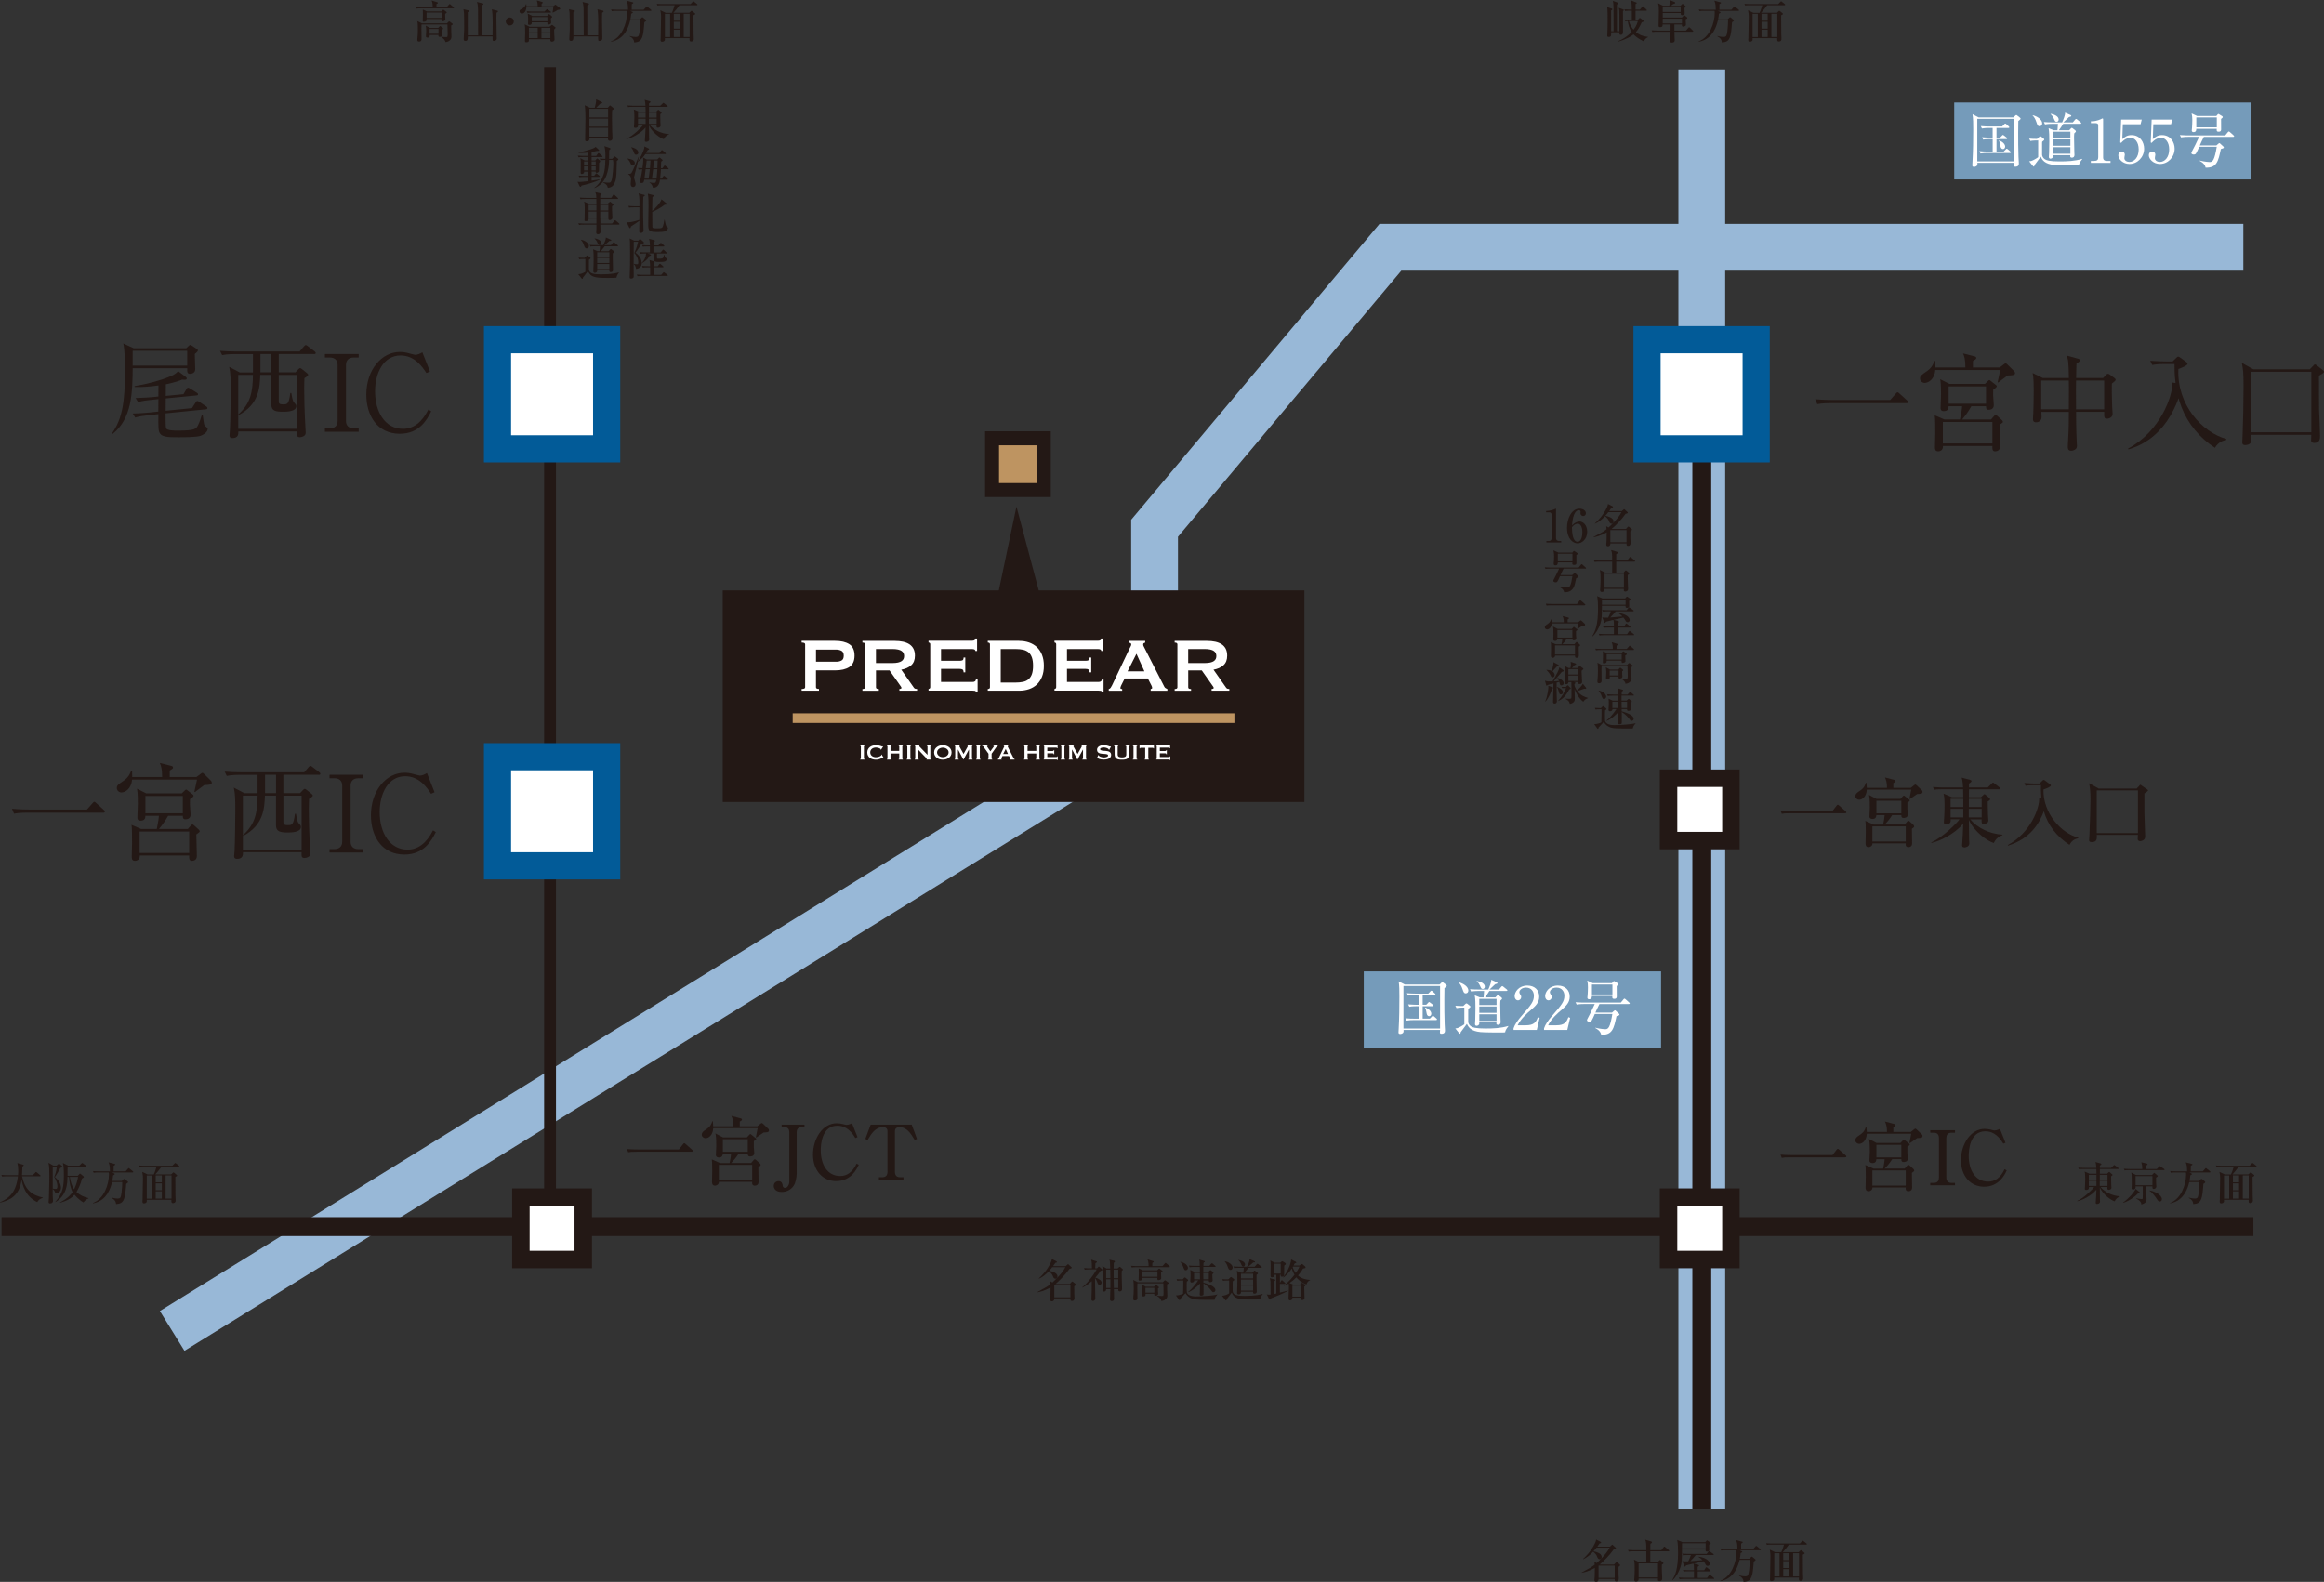 <?xml version="1.0" encoding="UTF-8"?>
<svg id="_レイヤー_2" data-name="レイヤー_2" xmlns="http://www.w3.org/2000/svg" viewBox="0 0 745.26 507.34">
  <rect x="0" y="0" width="745.26" height="507.34" fill="#333333" stroke="none"/>
  <defs>
    <style>
      .cls-1 {
        stroke-width: 5.6px;
      }

      .cls-1, .cls-2, .cls-3, .cls-4, .cls-5 {
        stroke-miterlimit: 10;
      }

      .cls-1, .cls-6, .cls-5 {
        fill: #fff;
      }

      .cls-1, .cls-3, .cls-4 {
        stroke: #231815;
      }

      .cls-7 {
        fill: #be9461;
      }

      .cls-2 {
        stroke: #98b8d7;
        stroke-width: 15px;
      }

      .cls-2, .cls-3, .cls-4 {
        fill: none;
      }

      .cls-8 {
        fill: #231815;
      }

      .cls-3 {
        stroke-width: 6.05px;
      }

      .cls-4 {
        stroke-width: 3.8px;
      }

      .cls-9 {
        fill: #759bba;
      }

      .cls-5 {
        stroke: #025b98;
        stroke-width: 8.71px;
      }
    </style>
  </defs>
  <g id="text">
    <g>
      <polyline class="cls-2" points="719.39 79.31 445.87 79.31 370.25 169.41 370.25 232.16 55.21 426.84"/>
      <g>
        <rect class="cls-8" x="231.76" y="189.35" width="186.53" height="67.86"/>
        <g>
          <g>
            <path class="cls-6" d="M257.07,221.52v-.55c.75,0,1.12-.18,1.12-.55v-13.8c0-.36-.38-.55-1.12-.55v-.55h10.7c1.95,0,3.47.36,4.59,1.08s1.67,1.94,1.67,3.66-.56,2.94-1.67,3.66c-1.11.72-2.64,1.08-4.59,1.08h-6.11v5.41c0,.37.32.55.97.55v.55h-5.56ZM268.14,212.22c.67,0,1.24-.13,1.72-.39.48-.26.71-.78.71-1.55s-.24-1.29-.71-1.55c-.48-.26-1.05-.4-1.72-.4h-6.47v3.89h6.47Z"/>
            <path class="cls-6" d="M286.95,205.54c.97,0,1.85.09,2.64.26.79.17,1.47.45,2.04.82.57.38,1,.86,1.31,1.46.3.6.46,1.33.46,2.2,0,1.34-.4,2.36-1.19,3.07s-1.85,1.19-3.19,1.43l4.04,5.77c.14.2.31.33.5.36.19.04.37.06.53.06v.55h-5.68v-.55c.18,0,.34-.03.47-.09.13-.06.2-.14.2-.24s-.04-.22-.12-.35c-.08-.13-.2-.31-.36-.53l-3.34-4.74h-4.35v5.41c0,.18.07.32.2.41s.37.14.71.14v.55h-5.26v-.55c.59,0,.88-.18.88-.55v-13.8c0-.36-.29-.55-.88-.55v-.55h10.39ZM286.16,212.65c.73,0,1.34-.06,1.82-.17.49-.11.87-.27,1.16-.47.28-.2.49-.44.61-.71.12-.27.18-.57.18-.9s-.06-.62-.18-.9c-.12-.27-.32-.51-.61-.71-.28-.2-.67-.36-1.16-.47-.49-.11-1.09-.17-1.82-.17h-5.26v4.5h5.26Z"/>
            <path class="cls-6" d="M312.78,208.82c0-.22-.09-.39-.26-.5-.17-.11-.47-.17-.9-.17h-9.85v3.77h5.96c.41,0,.72-.06.94-.17s.33-.4.33-.87h.55v4.74h-.55c0-.47-.11-.76-.33-.9s-.54-.2-.94-.2h-5.96v4.19h10.15c.3,0,.55-.07.74-.21.19-.14.29-.33.29-.58h.55v4.16h-.55c0-.3-.1-.48-.29-.52s-.44-.06-.74-.06h-14.16v-.55c.14,0,.27-.05.38-.14s.17-.23.17-.41v-13.8c0-.18-.06-.32-.17-.41-.11-.09-.24-.14-.38-.14v-.55h13.86c.42,0,.72-.07.9-.2.17-.13.26-.31.26-.53h.55v4.01h-.55Z"/>
            <path class="cls-6" d="M326.85,205.54c1.11,0,2.15.16,3.11.49s1.8.82,2.51,1.47c.71.66,1.27,1.49,1.67,2.49s.61,2.18.61,3.54-.2,2.54-.61,3.54-.96,1.83-1.67,2.49c-.71.66-1.55,1.15-2.51,1.47-.96.32-2,.49-3.11.49h-10.09v-.55c.47,0,.7-.18.7-.55v-13.8c0-.36-.23-.55-.7-.55v-.55h10.09ZM325.63,218.91c.95,0,1.78-.08,2.49-.24.71-.16,1.3-.45,1.76-.87s.82-.97,1.05-1.66c.23-.69.35-1.56.35-2.61s-.12-1.92-.35-2.61c-.23-.69-.58-1.24-1.05-1.66-.47-.41-1.05-.7-1.76-.87-.71-.16-1.54-.24-2.49-.24h-4.71v10.76h4.71Z"/>
            <path class="cls-6" d="M353.17,208.82c0-.22-.09-.39-.26-.5-.17-.11-.47-.17-.9-.17h-9.85v3.77h5.96c.41,0,.72-.06.94-.17s.33-.4.33-.87h.55v4.74h-.55c0-.47-.11-.76-.33-.9s-.54-.2-.94-.2h-5.96v4.19h10.15c.3,0,.55-.07.74-.21.19-.14.29-.33.29-.58h.55v4.16h-.55c0-.3-.1-.48-.29-.52s-.44-.06-.74-.06h-14.16v-.55c.14,0,.27-.05.38-.14s.17-.23.17-.41v-13.8c0-.18-.06-.32-.17-.41-.11-.09-.24-.14-.38-.14v-.55h13.86c.42,0,.72-.07.9-.2.17-.13.26-.31.26-.53h.55v4.01h-.55Z"/>
            <path class="cls-6" d="M355.54,220.98c.26-.04.47-.17.62-.4.15-.22.3-.48.44-.76l5.62-11.82c.14-.26.27-.51.38-.73s.17-.42.17-.58c0-.2-.07-.34-.21-.42s-.29-.14-.46-.18v-.55h5.14v.55c-.14.04-.28.1-.43.17-.14.07-.21.22-.21.44,0,.16.04.33.11.49.07.16.18.38.32.64l6.32,12.37c.1.22.24.38.41.49.17.1.37.2.59.3v.55h-5.35v-.55c.08,0,.18-.03.3-.09.12-.06.18-.15.18-.27,0-.2-.08-.47-.24-.79l-1.15-2.25h-7.42l-1.09,2.16c-.2.42-.3.73-.3.91,0,.22.19.33.58.33v.55h-4.31v-.55ZM366.99,215.32l-2.55-5.65-2.86,5.65h5.41Z"/>
            <path class="cls-6" d="M387.08,205.54c.97,0,1.85.09,2.64.26.79.17,1.47.45,2.04.82.57.38,1,.86,1.31,1.46.3.6.46,1.33.46,2.2,0,1.34-.4,2.36-1.19,3.07s-1.85,1.19-3.19,1.43l4.04,5.77c.14.2.31.33.5.36.19.04.37.06.53.06v.55h-5.68v-.55c.18,0,.34-.03.47-.09.13-.06.2-.14.2-.24s-.04-.22-.12-.35c-.08-.13-.2-.31-.36-.53l-3.34-4.74h-4.35v5.41c0,.18.07.32.2.41s.37.14.71.14v.55h-5.26v-.55c.59,0,.88-.18.88-.55v-13.8c0-.36-.29-.55-.88-.55v-.55h10.39ZM386.29,212.65c.73,0,1.34-.06,1.82-.17.49-.11.87-.27,1.16-.47.28-.2.49-.44.61-.71.12-.27.18-.57.18-.9s-.06-.62-.18-.9c-.12-.27-.32-.51-.61-.71-.28-.2-.67-.36-1.16-.47-.49-.11-1.09-.17-1.82-.17h-5.26v4.5h5.26Z"/>
          </g>
          <g>
            <path class="cls-6" d="M275.83,243.45c.15,0,.23-.05.23-.16v-3.95c0-.1-.08-.16-.23-.16v-.16h1.44v.16c-.15,0-.23.05-.23.16v3.95c0,.1.08.16.23.16v.16h-1.44v-.16Z"/>
            <path class="cls-6" d="M283.23,242.98s-.03,0-.05,0c-.01,0-.03,0-.05,0-.04,0-.12.04-.25.1-.13.07-.3.15-.5.24-.2.09-.43.16-.68.23-.26.06-.52.09-.8.09-.37,0-.72-.04-1.05-.14-.34-.09-.63-.24-.89-.43-.26-.19-.46-.44-.61-.73-.15-.29-.23-.63-.23-1.02s.08-.72.23-1.01.36-.54.61-.73c.26-.2.55-.35.89-.44s.69-.15,1.05-.15c.29,0,.56.02.8.07s.45.1.63.15c.18.05.32.1.43.15.1.05.17.07.19.07.03,0,.05-.01.07-.04.02-.03.04-.05.05-.07l.13.1-.68,1.05-.09-.06s0-.03,0-.05,0-.04-.01-.06c-.01-.06-.07-.13-.17-.2-.1-.07-.23-.13-.39-.18-.15-.05-.32-.1-.49-.13s-.33-.05-.47-.05c-.24,0-.48.03-.7.1-.22.07-.42.17-.58.3-.17.13-.3.3-.4.49s-.15.42-.15.67.05.47.15.67.23.36.4.49c.17.13.36.23.58.3.22.07.46.1.7.1.18,0,.38-.02.58-.06.2-.04.39-.1.56-.17.17-.07.31-.14.42-.23.11-.08.17-.16.17-.24,0-.04-.01-.08-.04-.1l.12-.07.57.92-.07.07Z"/>
            <path class="cls-6" d="M288.37,239.35c0-.1-.06-.16-.19-.16v-.16h1.34v.16s-.08.01-.11.04c-.03.03-.05.06-.05.12v3.95c0,.05.02.09.05.12.03.03.07.04.11.04v.16h-1.34v-.16c.13,0,.19-.05.19-.16v-1.63h-2.8v1.63c0,.05.02.09.05.12.03.03.07.04.11.04v.16h-1.31v-.16c.11,0,.17-.05.17-.16v-3.95c0-.1-.06-.16-.17-.16v-.16h1.31v.16s-.08.01-.11.04c-.03.03-.05.06-.05.12v1.48h2.8v-1.48Z"/>
            <path class="cls-6" d="M290.73,243.45c.15,0,.23-.05.23-.16v-3.95c0-.1-.08-.16-.23-.16v-.16h1.44v.16c-.15,0-.23.05-.23.16v3.95c0,.1.08.16.23.16v.16h-1.44v-.16Z"/>
            <path class="cls-6" d="M293.34,243.45c.11,0,.17-.05.17-.16v-3.95c0-.1-.05-.16-.17-.16v-.16h1.49v.16s-.07.03-.07.09c0,.05.06.13.17.24l2.5,2.59v-2.76c0-.1-.08-.16-.23-.16v-.16h1.31v.16c-.11,0-.17.05-.17.16v3.95c0,.1.05.16.17.16v.16h-1.41v-.16c.08,0,.11-.03.11-.08,0-.04-.05-.11-.14-.2l-2.65-2.76v2.89c0,.1.07.16.2.16v.16h-1.29v-.16Z"/>
            <path class="cls-6" d="M302.35,238.98c.32,0,.64.05.97.14.33.09.63.24.9.43s.5.43.67.73c.17.29.26.64.26,1.04s-.09.75-.26,1.04c-.17.29-.4.54-.67.73s-.57.33-.9.42-.66.13-.97.13-.64-.04-.97-.13-.63-.23-.9-.42-.5-.43-.67-.73c-.17-.29-.26-.64-.26-1.04s.09-.75.26-1.04c.17-.29.4-.53.67-.73s.57-.34.9-.43c.33-.1.66-.14.97-.14ZM302.35,239.78c-.22,0-.44.03-.66.1-.22.07-.42.17-.59.3s-.32.29-.43.48-.17.41-.17.65.05.46.17.65.25.35.43.48c.18.13.38.23.59.3.22.07.44.1.66.1s.44-.03.66-.1c.22-.07.42-.17.59-.3.18-.13.32-.29.43-.48s.17-.41.17-.65-.05-.46-.17-.65-.25-.35-.43-.48-.38-.23-.59-.3c-.22-.07-.44-.1-.66-.1Z"/>
            <path class="cls-6" d="M306.15,243.45s.09-.01.12-.04c.04-.03.05-.07.05-.12v-3.96c0-.05-.02-.09-.05-.11-.04-.02-.08-.03-.12-.03v-.16h1.63v.16s-.06,0-.09.03c-.03.02-.05.04-.05.08,0,.03.01.07.03.11.02.05.05.1.08.15l1.24,2.26,1.25-2.23c.04-.08.07-.13.09-.18.02-.04.03-.08.03-.12,0-.06-.04-.1-.11-.1v-.16h1.61v.16s-.09,0-.12.03c-.04.02-.05.06-.05.11v3.96c0,.05.02.09.05.12.03.03.08.04.12.04v.16h-1.36v-.16c.16,0,.23-.05.23-.16v-2.89h-.02l-1.75,3.2h-.03l-1.71-3.21h-.02v2.9c0,.1.08.16.24.16v.16h-1.3v-.16Z"/>
            <path class="cls-6" d="M313,243.45c.15,0,.23-.05.23-.16v-3.95c0-.1-.08-.16-.23-.16v-.16h1.44v.16c-.15,0-.23.05-.23.16v3.95c0,.1.08.16.23.16v.16h-1.44v-.16Z"/>
            <path class="cls-6" d="M316.73,239.04v.16c-.05,0-.1,0-.15.02-.05.01-.07.05-.07.11,0,.03.04.12.13.25s.18.28.3.44.23.33.35.51c.12.17.22.32.3.44l1.02-1.4c.05-.07.08-.12.11-.17.03-.04.04-.08.04-.11,0-.04-.03-.07-.08-.08-.05-.01-.11-.02-.15-.02v-.16h1.52v.16s-.09,0-.13.01c-.04,0-.08.03-.13.06-.04.03-.09.08-.14.14-.05.06-.11.14-.18.25l-1.48,2.09v1.55c0,.1.07.16.2.16v.16h-1.37v-.16c.05,0,.1-.01.13-.04.04-.03.05-.07.05-.12v-1.55l-1.68-2.35c-.04-.06-.1-.11-.19-.15s-.16-.06-.21-.06v-.16h1.81Z"/>
            <path class="cls-6" d="M319.97,243.45c.08-.01.13-.05.18-.11.04-.06.09-.14.13-.22l1.61-3.38c.04-.07.08-.14.11-.21.03-.06.05-.12.05-.17,0-.06-.02-.1-.06-.12-.04-.02-.08-.04-.13-.05v-.16h1.47v.16s-.08.03-.12.05c-.04.02-.06.06-.06.13,0,.05.01.09.03.14.02.05.05.11.09.18l1.81,3.54c.03.06.07.11.12.14.05.03.11.06.17.09v.16h-1.53v-.16s.05,0,.09-.03c.03-.02.05-.04.05-.08,0-.06-.02-.13-.07-.23l-.33-.64h-2.12l-.31.62c-.06.12-.09.21-.09.26,0,.06.05.1.17.1v.16h-1.23v-.16ZM323.25,241.83l-.73-1.62-.82,1.62h1.55Z"/>
            <path class="cls-6" d="M332.32,239.35c0-.1-.06-.16-.19-.16v-.16h1.34v.16s-.08.01-.11.04c-.03.03-.05.06-.05.12v3.95c0,.05.02.09.05.12.03.03.07.04.11.04v.16h-1.34v-.16c.13,0,.19-.05.19-.16v-1.63h-2.8v1.63c0,.05.02.09.05.12.03.03.07.04.11.04v.16h-1.31v-.16c.11,0,.17-.05.17-.16v-3.95c0-.1-.06-.16-.17-.16v-.16h1.31v.16s-.08.01-.11.04c-.03.03-.05.06-.05.12v1.48h2.8v-1.48Z"/>
            <path class="cls-6" d="M339,239.97c0-.06-.02-.11-.07-.14-.05-.03-.13-.05-.26-.05h-2.82v1.08h1.7c.12,0,.21-.02.27-.05.06-.03.1-.12.1-.25h.16v1.36h-.16c0-.13-.03-.22-.1-.26-.06-.04-.15-.06-.27-.06h-1.7v1.2h2.9c.09,0,.16-.02.21-.06.06-.04.08-.1.08-.16h.16v1.19h-.16c0-.09-.03-.14-.08-.15-.05-.01-.13-.02-.21-.02h-4.05v-.16s.08-.01.11-.04c.03-.03.05-.07.05-.12v-3.95c0-.05-.02-.09-.05-.12-.03-.03-.07-.04-.11-.04v-.16h3.96c.12,0,.21-.02.26-.06.05-.04.07-.09.07-.15h.16v1.15h-.16Z"/>
            <path class="cls-6" d="M340.13,243.45c.15,0,.23-.05.23-.16v-3.95c0-.1-.08-.16-.23-.16v-.16h1.44v.16c-.15,0-.23.05-.23.16v3.95c0,.1.08.16.23.16v.16h-1.44v-.16Z"/>
            <path class="cls-6" d="M342.72,243.45s.09-.01.12-.04c.04-.03.05-.07.05-.12v-3.96c0-.05-.02-.09-.05-.11-.04-.02-.08-.03-.12-.03v-.16h1.63v.16s-.06,0-.09.03c-.03.02-.05.04-.05.08,0,.03.01.07.03.11.02.05.05.1.08.15l1.24,2.26,1.25-2.23c.04-.08.07-.13.09-.18.02-.04.03-.08.03-.12,0-.06-.04-.1-.11-.1v-.16h1.61v.16s-.09,0-.12.03c-.04.02-.05.06-.05.11v3.96c0,.05.02.09.05.12.03.03.08.04.12.04v.16h-1.36v-.16c.16,0,.23-.05.23-.16v-2.89h-.02l-1.75,3.2h-.03l-1.71-3.21h-.02v2.9c0,.1.08.16.24.16v.16h-1.3v-.16Z"/>
            <path class="cls-6" d="M352.24,242.17l.09.04c0,.05.01.1.03.14.04.07.12.14.24.21.12.07.25.12.41.18.15.05.31.09.48.13s.32.05.45.05c.1,0,.23,0,.38-.02.16-.01.31-.04.46-.09s.28-.11.39-.19c.11-.08.17-.19.17-.32s-.05-.23-.15-.3c-.1-.06-.23-.11-.4-.14s-.35-.05-.57-.06c-.21,0-.43-.02-.65-.04-.22-.02-.44-.05-.65-.09-.21-.04-.4-.11-.57-.2s-.3-.23-.4-.39-.15-.38-.15-.65c0-.18.04-.36.13-.53s.21-.33.39-.46.39-.24.66-.33.58-.13.94-.13c.31,0,.57.02.8.07.23.05.42.1.59.15.17.05.3.1.42.15s.21.07.28.07c.08,0,.14-.02.17-.05l.1.07-.6,1.09-.09-.04c-.01-.08-.04-.15-.07-.2-.05-.07-.12-.14-.23-.21s-.23-.13-.38-.18c-.15-.05-.3-.09-.47-.13-.17-.03-.34-.05-.5-.05-.13,0-.26,0-.4.03-.14.02-.26.05-.37.09s-.2.09-.27.16c-.07.07-.11.15-.11.25,0,.14.05.24.15.31s.24.12.4.16c.17.03.35.06.56.07.21.01.43.03.65.04.22.02.44.05.65.09.21.04.4.11.57.21.17.1.3.22.4.39s.15.37.15.63c0,.3-.08.55-.24.74s-.36.34-.6.45c-.24.11-.49.18-.77.22s-.53.06-.77.06c-.33,0-.61-.02-.83-.06-.22-.04-.41-.08-.56-.14-.15-.05-.27-.1-.35-.15s-.16-.07-.23-.07c-.04,0-.08.02-.11.07l-.12-.07.48-1.05Z"/>
            <path class="cls-6" d="M358.61,239.19c-.13,0-.19.05-.19.16v2.61c0,.37.12.62.35.75.24.14.58.21,1.03.21s.8-.07,1.03-.21c.24-.14.35-.39.35-.75v-2.61c0-.1-.09-.16-.26-.16v-.16h1.39v.16c-.14,0-.21.05-.21.16v2.56c0,.34-.05.62-.15.85s-.25.4-.44.54c-.2.13-.44.22-.73.27-.29.05-.63.07-1.01.07s-.72-.02-1.01-.07c-.29-.05-.54-.14-.73-.27-.2-.13-.34-.31-.44-.54s-.15-.51-.15-.85v-2.56c0-.1-.08-.16-.24-.16v-.16h1.43v.16Z"/>
            <path class="cls-6" d="M363.26,243.45c.15,0,.23-.05.23-.16v-3.95c0-.1-.08-.16-.23-.16v-.16h1.44v.16c-.15,0-.23.05-.23.16v3.95c0,.1.08.16.23.16v.16h-1.44v-.16Z"/>
            <path class="cls-6" d="M368.23,243.29c0,.1.06.16.19.16v.16h-1.34v-.16s.08-.01.11-.04c.03-.03.05-.07.05-.12v-3.46h-1.43c-.05,0-.1.01-.15.04-.05.03-.07.08-.07.17h-.16v-1.22h.16c0,.08.03.14.07.17.05.03.1.04.15.04h3.86c.05,0,.1-.02.15-.04.05-.03.07-.08.07-.17h.16v1.22h-.16c0-.08-.02-.14-.07-.17-.05-.03-.1-.04-.15-.04h-1.43v3.46Z"/>
            <path class="cls-6" d="M375.09,239.97c0-.06-.02-.11-.07-.14-.05-.03-.13-.05-.26-.05h-2.82v1.08h1.7c.12,0,.21-.02.27-.05.06-.03.1-.12.1-.25h.16v1.36h-.16c0-.13-.03-.22-.1-.26-.06-.04-.15-.06-.27-.06h-1.7v1.2h2.9c.09,0,.16-.02.21-.06.06-.04.08-.1.08-.16h.16v1.19h-.16c0-.09-.03-.14-.08-.15-.05-.01-.13-.02-.21-.02h-4.05v-.16s.08-.01.11-.04c.03-.03.05-.07.05-.12v-3.95c0-.05-.02-.09-.05-.12-.03-.03-.07-.04-.11-.04v-.16h3.96c.12,0,.21-.02.26-.06.05-.04.07-.09.07-.15h.16v1.15h-.16Z"/>
          </g>
        </g>
      </g>
      <rect class="cls-7" x="254.2" y="228.78" width="141.65" height="3.09"/>
      <polygon class="cls-8" points="325.96 162.47 319.88 191.36 333.54 191 325.96 162.47"/>
      <rect class="cls-8" x="315.89" y="138.33" width="21.08" height="21.08"/>
      <rect class="cls-7" x="320.37" y="142.81" width="12.12" height="12.12"/>
      <line class="cls-3" x1=".5" y1="393.39" x2="722.61" y2="393.39"/>
      <line class="cls-4" x1="176.39" y1="21.56" x2="176.39" y2="393.65"/>
      <line class="cls-2" x1="545.73" y1="22.29" x2="545.73" y2="483.91"/>
      <line class="cls-3" x1="545.73" y1="125.55" x2="545.73" y2="483.91"/>
      <rect class="cls-5" x="159.54" y="108.95" width="35" height="35"/>
      <rect class="cls-5" x="528.17" y="108.95" width="35" height="35"/>
      <rect class="cls-5" x="159.54" y="242.69" width="35" height="35"/>
      <rect class="cls-1" x="167.04" y="383.94" width="20" height="20"/>
      <rect class="cls-1" x="535.07" y="383.94" width="20" height="20"/>
      <rect class="cls-1" x="535.07" y="249.59" width="20" height="20"/>
      <g>
        <path class="cls-8" d="M62.47,113.53c0,.75.14,4.07.14,4.75,0,.24,0,.75-.38,1.13-.24.24-.72.48-1.26.48-.96,0-.96-.61-.92-1.81h-17.49c-.1,7.62-.17,16.16-6.46,21.11l-.21-.14c3.31-4.68,4.2-10.11,4.2-20.09,0-2.49-.03-6.42-.55-8.81l3.31,1.54h16.88l.75-.72c.21-.17.34-.34.51-.34s.44.14.62.27l1.47.99c.24.17.38.34.38.51,0,.27-.34.61-.99,1.13ZM60.04,112.5h-17.49v4.75h17.49v-4.75ZM64.45,139.73c-1.23.51-5.57.51-7.28.51-3.62,0-5.84,0-6.25-2.19-.17-.85-.14-3.48-.14-5.23l-3.42.38c-1.33.14-2.73.34-4,.72l-.79-1.3c2.29-.03,4.82-.27,5.23-.31l2.97-.31c.03-1.33.03-3.86.03-4l-2.53.27c-.62.07-2.39.21-4,.68l-.79-1.3c2.25-.04,4.58-.21,5.23-.27l2.08-.21.03-3.55c-2.19.31-5.09.61-7.65.48l-.03-.27c4.2-.68,8.51-1.88,11.17-3.01.99-.41,2.12-.89,2.8-1.81l2.46,1.85c.2.14.31.31.31.48,0,.51-.44.48-1.5.41-.82.34-2.15.85-5.19,1.5l-.03,3.72,5.67-.55.96-1.61c.21-.31.31-.48.51-.48s.48.17.65.27l2.15,1.33c.14.07.41.27.41.55s-.24.31-.48.34l-9.87.96c-.03,1.74-.03,2.6-.03,3.96l8.44-.85,1.16-1.81c.17-.27.34-.48.55-.48s.41.14.62.27l2.22,1.47c.2.14.41.31.41.55,0,.27-.24.34-.48.38l-12.95,1.3c0,.65,0,4.41.14,4.75.27.79,2.7.79,3.93.79,5.43,0,5.74-.58,6.32-1.71.48-.85.99-2.49,1.26-3.38h.24c.41,2.94.44,3.28.75,3.59.1.1.61.44.72.61.1.14.14.24.14.38,0,.44-.41,1.43-2.15,2.12Z"/>
        <path class="cls-8" d="M100.7,113.53h-11.31v5.88h5.36l.96-1.02c.21-.21.38-.34.51-.34.17,0,.34.07.65.34l1.54,1.23c.24.21.41.38.41.58,0,.31-.75.82-1.2,1.09-.03,1.16-.07,1.98-.07,3.28,0,2.94.1,7.38.41,12.78,0,.1.07,1.23.07,1.26,0,.31,0,.85-.51,1.2-.58.34-1.13.41-1.33.41-1.03,0-.99-.61-.96-1.84h-18.79c0,.75.03,2.12-1.88,2.12-.92,0-.96-.58-.96-.92,0-.1.1-1.4.14-1.67.14-2.43.24-10.21.24-12.98,0-3.48-.03-5.33-.48-7.28l3.38,1.78h4.24v-5.88h-5.88c-.24,0-2.43,0-4,.34l-.68-1.37c1.74.14,3.49.21,5.23.21h20.29l1.37-1.61c.24-.27.41-.44.62-.44s.38.14.68.38l2.12,1.61c.24.17.38.34.38.55,0,.27-.24.34-.55.34ZM95.23,120.23h-5.84v8.3c0,.75,0,1.16,1.4,1.16s1.81-.04,2.32-3.66h.31c.24,1.4.44,2.56.85,3.01.62.68.75.82.75,1.23,0,1.78-3.28,1.78-4.24,1.78-2.36,0-3.76-.27-3.76-2.26v-9.57h-3.55c-.17,4.07-.38,9.4-6.93,12.91l-.1-.24c3.96-3.52,4.61-7.28,4.68-12.67h-4.71v17.32h18.82v-17.32ZM87.04,113.53h-3.52v5.88h3.52v-5.88Z"/>
        <path class="cls-8" d="M115.02,114.66h-1.64c-1.4,0-2.43.75-2.43,2.36v18c0,1.54.96,2.36,2.43,2.36h1.64v1.09h-10.83v-1.09h1.61c1.4,0,2.46-.75,2.46-2.36v-18c0-1.54-.96-2.36-2.46-2.36h-1.61v-1.13h10.83v1.13Z"/>
        <path class="cls-8" d="M136.75,119.64c-1.26-1.91-3.72-5.64-8.3-5.64-5.47,0-8.17,5.57-8.17,11.51,0,6.63,3.21,12.03,8.95,12.03,4.85,0,7.24-4.44,8.13-6.18l.92.55c-1.33,2.63-3.72,7.21-10.08,7.21-7.21,0-10.73-5.84-10.73-12.57,0-8,4.95-13.67,10.73-13.67.85,0,1.85.1,2.87.41.27.07,1.88.51,2.08.51.72,0,1.64-.41,2.29-.82l2.43,6.15-1.13.51Z"/>
      </g>
      <g>
        <path class="cls-8" d="M606.16,128.27l1.81-2.05c.21-.24.31-.41.55-.41.21,0,.38.21.58.38l2.46,2.22c.17.17.34.31.34.51,0,.34-.31.38-.51.38h-24.6c-.31,0-2.43,0-4.03.31l-.65-1.57c2.56.24,5.02.24,5.23.24h18.82Z"/>
        <path class="cls-8" d="M643.81,120.42c-.51.34-2.6,1.95-3.01,2.25l-.21-.07c.14-.62.75-3.38.85-3.93h-20.84c-.21,3.01-2.25,4.13-3.38,4.13-.79,0-1.5-.62-1.5-1.44s.48-1.16,2.15-2.29c1.71-1.16,2.19-2.53,2.49-3.31l.27.07c.03.89.03,1.33.03,2.02h9.6c0-2.63-.34-3.55-.75-4.51l3.62.92c.27.07.62.14.62.55,0,.34-.31.51-1.06.96v2.08h8.58l1.26-.96c.24-.17.48-.38.62-.38.21,0,.41.21.58.38l2.15,2.12c.1.1.31.45.31.68,0,.68-1.2.72-2.39.72ZM641.21,136.27c.03,1.09.17,5.94.17,6.94,0,1.4-1.2,1.54-1.57,1.54-.96,0-.92-.82-.89-1.71h-15.85c0,.45,0,.62-.17.96-.31.58-.92.75-1.37.75-1.03,0-1.03-.82-1.03-1.37,0-.68.1-3.72.1-4.34,0-1.95,0-5.02-.17-5.84l3.08,1.33h5.02c.55-2.9.62-3.21.68-4.24h-4.34c0,.55-.03,1.57-1.57,1.57-.99,0-.99-.72-.99-1.02,0-1.23.14-3.14.14-4.37,0-3.42-.14-4.07-.27-4.85l2.97,1.5h11.38l.96-.92c.1-.1.31-.31.44-.31.1,0,.27.1.51.31l1.54,1.2c.14.1.34.27.34.48,0,.34-.58.72-1.13,1.09,0,.48-.03.96-.03,1.71,0,.51.21,2.77.21,3.21,0,.55-.17,1.54-1.67,1.54-.41,0-.82-.14-.82-.92v-.21h-4.71c-.99,1.74-1.84,2.9-2.94,4.24h9.26l.92-1.06c.07-.07.38-.41.55-.41s.41.21.55.34l1.4,1.26c.17.14.38.41.38.61,0,.24-.1.31-1.06.99ZM638.93,135.34h-15.89v6.87h15.89v-6.87ZM636.88,123.93h-11.99v5.54h11.99v-5.54Z"/>
        <path class="cls-8" d="M677.23,123.01c-.07,2.97.1,7,.1,7.38s.14,2.05.14,2.39c0,.92-.89,1.5-1.84,1.5-.89,0-.89-.58-.85-2.19h-9.02c0,.72,0,5.88.21,9.8,0,.34.07.96.07.99,0,.41-.03.75-.31,1.03-.41.44-1.03.65-1.54.65-1.09,0-1.09-.89-1.09-1.26,0-.14.03-.72.03-.89.31-5.16.31-6.73.31-10.32h-8.81c0,.27.07,1.37.07,1.61,0,1.74-1.64,1.74-1.78,1.74-.99,0-.99-.72-.99-1.13,0-.58.1-1.3.1-1.67.07-1.95.14-4.92.14-7.28,0-1.54,0-4.24-.34-5.74l3.25,1.61h8.37c-.1-5.36-.21-5.84-.72-7.21l3.69,1.02c.27.07.55.24.55.48,0,.31-.27.58-1.09,1.13-.07.72-.07,3.93-.1,4.58h8.64l1.02-1.09c.1-.1.31-.27.48-.27.24,0,.44.1.62.24l1.47,1.09c.21.14.44.34.44.58,0,.27-.44.65-1.2,1.23ZM663.43,122.05h-8.85v9.22h8.85c0-.82.03-6.15.03-6.59,0-.58,0-1.81-.03-2.63ZM674.77,122.05h-9.02c0,.62-.03,2.05-.03,2.94s.03,5.3.03,6.29h9.02v-9.22Z"/>
        <path class="cls-8" d="M710.27,143.61c-4.82-3.14-8.61-7.62-10.69-12.98-.51-1.33-.79-2.32-.96-2.9-1.88,5.19-4.92,9.98-9.43,13.19-2.94,2.08-5.53,2.87-6.66,3.21l-.1-.27c10.39-5.54,14.38-17.01,14.21-21.18l1.02.17c-.38-2.97-.34-4.58-.34-6.12h-3.11c-.62,0-2.36,0-4.03.31l-.65-1.33c2.12.14,4.24.21,5.23.21h1.95l1.23-1.2c.21-.21.38-.34.58-.34.17,0,.41.14.65.31l1.95,1.43c.27.21.38.34.38.55,0,.55-1.91,1.3-2.94,1.67-.51,11.55,7.69,20.33,15.37,22.45v.31c-.79.14-2.46.51-3.66,2.53Z"/>
        <path class="cls-8" d="M743.65,120.45c.03,1.74-.03,9.6.03,10.97.03,1.13.31,6.76.31,8.34,0,.82,0,2.29-1.85,2.29-.31,0-1.02-.07-1.02-.85,0-.21.07-1.47.07-1.74h-19.23c.03,1.54.03,2.08-.1,2.36-.27.65-1.2.92-1.85.92-.92,0-.96-.55-.96-.92,0-.34.1-1.84.1-2.15.17-4.48.31-10.52.31-15.78,0-4.47-.14-5.47-.55-7.52l3.66,2.05h18.14l1.06-1.09c.31-.31.41-.48.58-.48s.41.17.62.34l1.88,1.47c.21.17.41.38.41.58,0,.31-.75.75-1.61,1.23ZM741.19,119.22h-19.23v19.41h19.23v-19.41Z"/>
      </g>
      <g>
        <path class="cls-8" d="M27.9,259.61l1.81-2.05c.21-.24.31-.41.55-.41.21,0,.38.21.58.38l2.46,2.22c.17.17.34.31.34.51,0,.34-.31.38-.51.38H8.53c-.31,0-2.43,0-4.03.31l-.65-1.57c2.56.24,5.02.24,5.23.24h18.82Z"/>
        <path class="cls-8" d="M65.55,251.76c-.51.34-2.6,1.95-3.01,2.26l-.21-.07c.14-.62.75-3.38.85-3.93h-20.84c-.21,3.01-2.25,4.13-3.38,4.13-.79,0-1.5-.62-1.5-1.44s.48-1.16,2.15-2.29c1.71-1.16,2.19-2.53,2.49-3.31l.27.07c.03.89.03,1.33.03,2.02h9.6c0-2.63-.34-3.55-.75-4.51l3.62.92c.27.07.62.14.62.55,0,.34-.31.51-1.06.96v2.08h8.58l1.26-.96c.24-.17.48-.38.62-.38.21,0,.41.21.58.38l2.15,2.12c.1.1.31.44.31.68,0,.68-1.2.72-2.39.72ZM62.96,267.61c.03,1.09.17,5.94.17,6.94,0,1.4-1.2,1.54-1.57,1.54-.96,0-.92-.82-.89-1.71h-15.85c0,.44,0,.62-.17.96-.31.58-.92.75-1.37.75-1.03,0-1.03-.82-1.03-1.37,0-.68.1-3.72.1-4.34,0-1.95,0-5.02-.17-5.84l3.08,1.33h5.02c.55-2.9.61-3.21.68-4.24h-4.34c0,.55-.03,1.57-1.57,1.57-.99,0-.99-.72-.99-1.03,0-1.23.14-3.14.14-4.37,0-3.42-.14-4.06-.27-4.85l2.97,1.5h11.38l.96-.92c.1-.1.31-.31.44-.31.1,0,.27.1.51.31l1.54,1.2c.14.1.34.27.34.48,0,.34-.58.72-1.13,1.09,0,.48-.03.96-.03,1.71,0,.51.21,2.77.21,3.21,0,.55-.17,1.54-1.67,1.54-.41,0-.82-.14-.82-.92v-.21h-4.71c-.99,1.74-1.84,2.9-2.94,4.24h9.26l.92-1.06c.07-.07.38-.41.55-.41s.41.21.55.34l1.4,1.26c.17.14.38.41.38.61,0,.24-.1.31-1.06.99ZM60.67,266.69h-15.89v6.87h15.89v-6.87ZM58.62,255.28h-11.99v5.54h11.99v-5.54Z"/>
        <path class="cls-8" d="M102.18,248.48h-11.31v5.88h5.36l.96-1.02c.21-.21.38-.34.51-.34.17,0,.34.07.65.34l1.54,1.23c.24.21.41.38.41.58,0,.31-.75.82-1.2,1.09-.03,1.16-.07,1.98-.07,3.28,0,2.94.1,7.38.41,12.78,0,.1.07,1.23.07,1.26,0,.31,0,.85-.51,1.2-.58.34-1.13.41-1.33.41-1.03,0-.99-.61-.96-1.84h-18.79c0,.75.03,2.12-1.88,2.12-.92,0-.96-.58-.96-.92,0-.1.1-1.4.14-1.67.14-2.43.24-10.21.24-12.98,0-3.48-.03-5.33-.48-7.28l3.38,1.78h4.24v-5.88h-5.88c-.24,0-2.43,0-4,.34l-.68-1.37c1.74.14,3.49.21,5.23.21h20.29l1.37-1.61c.24-.27.41-.44.62-.44s.38.14.68.38l2.12,1.61c.24.17.38.34.38.55,0,.27-.24.34-.55.34ZM96.72,255.17h-5.84v8.3c0,.75,0,1.16,1.4,1.16s1.81-.04,2.32-3.66h.31c.24,1.4.44,2.56.85,3.01.62.68.75.82.75,1.23,0,1.78-3.28,1.78-4.24,1.78-2.36,0-3.76-.27-3.76-2.26v-9.57h-3.55c-.17,4.07-.38,9.4-6.93,12.91l-.1-.24c3.96-3.52,4.61-7.28,4.68-12.67h-4.71v17.32h18.82v-17.32ZM88.52,248.48h-3.52v5.88h3.52v-5.88Z"/>
        <path class="cls-8" d="M116.5,249.6h-1.64c-1.4,0-2.43.75-2.43,2.36v18c0,1.54.96,2.36,2.43,2.36h1.64v1.09h-10.83v-1.09h1.61c1.4,0,2.46-.75,2.46-2.36v-18c0-1.54-.96-2.36-2.46-2.36h-1.61v-1.13h10.83v1.13Z"/>
        <path class="cls-8" d="M138.23,254.59c-1.26-1.91-3.72-5.64-8.3-5.64-5.47,0-8.17,5.57-8.17,11.51,0,6.63,3.21,12.03,8.95,12.03,4.85,0,7.24-4.44,8.13-6.18l.92.55c-1.33,2.63-3.72,7.21-10.08,7.21-7.21,0-10.73-5.84-10.73-12.57,0-8,4.95-13.67,10.73-13.67.85,0,1.85.1,2.87.41.27.07,1.88.51,2.08.51.72,0,1.64-.41,2.29-.82l2.43,6.15-1.13.51Z"/>
      </g>
      <g>
        <path class="cls-8" d="M11.96,385.54c-3.77-1.76-4.67-5.27-5.04-7.26-.64,5.4-3.92,6.68-6.89,7.43l-.03-.13c4.14-1.76,5.3-4.61,5.75-8.33h-3.48c-1.02,0-1.29.06-1.57.1l-.25-.54c.7.06,1.38.09,2.08.09h3.25c.03-.35.07-.86.07-1.58,0-.83-.1-1.68-.28-2.32l1.79.51c.1.03.25.07.25.2,0,.16-.29.36-.45.46-.01.87-.03,1.86-.1,2.73h3.45l.81-.84c.07-.07.14-.19.23-.19s.17.09.28.16l1.03.84c.07.06.14.13.14.22,0,.16-.14.16-.23.16h-5.7c.91,4.28,3.06,6.01,6.65,6.82v.12c-.58.2-1.36.48-1.76,1.35Z"/>
        <path class="cls-8" d="M19.36,374.57c-.16.35-1.26,2.31-1.76,2.9.92.81,1.96,2.03,1.96,3.47,0,.93-.59,1.74-1.81,1.84-.07-.54-.38-1.1-.84-1.45,0,.33-.03,1.18,0,2.29,0,.23.09,1.31.09,1.48,0,.86-.84.86-.96.86-.19,0-.46-.07-.46-.45,0-.17.09-1.03.1-1.22.09-2.29.15-7.04.15-7.26,0-1.04-.01-3.19-.29-4.12l1.55.9h1.07l.58-.51c.06-.06.12-.1.19-.1s.14.06.2.1l.73.62c.06.06.13.15.13.23,0,.17-.39.32-.62.41ZM17.4,377.47c.62-1.58.73-2.44.83-3.31h-1.32c-.01,1.03,0,2.8,0,7.04.17.04.64.12.94.12.22,0,.57,0,.57-.86,0-.65-.26-1.83-1.02-2.99ZM26.75,385.64c-.52-.28-1.76-1.15-2.87-2.48-.77.9-1.87,1.81-4.59,2.57l-.03-.12c2.57-1.33,3.47-2.48,4.02-3.31-.67-1.15-1.03-3.13-1.13-4.86h-.52c0,2.39-.25,5.94-3.84,8.1l-.04-.09c2.37-2.68,2.73-4.79,2.73-8.53,0-1.7-.07-3.21-.33-3.95l1.76.88h3.54l.68-.7c.07-.09.16-.17.23-.17.09,0,.17.09.28.16l.93.68c.07.04.15.15.15.22,0,.13-.13.16-.22.16h-5.83c-.01.96-.01,1.93-.01,2.89h3.29l.52-.55c.06-.07.13-.15.2-.15s.15.06.22.12l.83.7c.09.07.19.17.19.28,0,.17-.51.43-.62.49-.33,1.65-1.22,3.42-1.76,4.31,1.04,1.03,2.42,1.61,3.84,1.96v.12c-.9.32-1.46,1.09-1.6,1.28ZM22.38,377.44c.26,1.48.61,2.89,1.39,3.99.77-1.57,1.12-3.08,1.26-3.99h-2.66Z"/>
        <path class="cls-8" d="M35.94,376.02l.68.32c.09.04.17.13.17.22,0,.07-.09.14-.13.17-.06.03-.33.19-.39.23-.04.44-.09.96-.26,1.79h3.06l.55-.54c.12-.1.16-.13.25-.13s.15.06.22.12l.86.7c.07.06.12.14.12.25,0,.17-.39.39-.59.51-.04.42-.2,2.55-.28,3.03-.42,3.11-1.42,3.34-2.99,3.48-.03-.91-.59-1.57-1.41-1.94v-.15c.97.3,1.7.32,1.93.32.81,0,1.03-.19,1.26-1.93.09-.7.25-2.71.22-3.37h-3.26c-.38,1.51-1.47,5.98-6.09,6.83l-.06-.13c3.48-1.2,5.14-5.88,5.14-9.11,0-.22-.01-.45-.06-.67h-3.26c-.62,0-1.09.01-1.57.1l-.23-.54c.68.06,1.36.09,2.06.09h3.38c-.04-1.63-.04-1.81-.44-2.9l1.93.51c.12.03.23.1.23.17,0,.09-.1.16-.12.17-.17.13-.28.19-.41.28-.01.2-.01,1.6-.01,1.77h3.84l.77-.86c.1-.1.16-.19.23-.19.06,0,.12.04.26.16l1.06.86c.07.06.15.13.15.22,0,.16-.15.16-.22.16h-6.59Z"/>
        <path class="cls-8" d="M49.32,376.63c.46-.93.78-2.15.86-2.42h-3.92c-1,0-1.29.04-1.57.09l-.23-.52c.68.06,1.38.09,2.06.09h8.75l.68-.7c.06-.06.19-.2.26-.2s.14.07.26.16l.9.71c.06.04.14.12.14.22,0,.15-.14.16-.22.16h-5.53c-.41.61-1.52,1.99-1.96,2.42h5.09l.48-.46c.12-.12.16-.17.25-.17.1,0,.19.06.29.15l.77.65c.06.04.12.13.12.2,0,.14-.2.26-.57.45-.01,1.21,0,3.93.04,5.91,0,.25.06,1.44.06,1.7,0,.71-.62.8-.89.8-.51,0-.51-.48-.46-1.07h-7.92c.03.58,0,.62-.04.71-.04.1-.29.44-.83.44-.23,0-.51-.07-.51-.54,0-.09.04-.57.04-.67.03-.57.12-6.25.12-6.95,0-.39-.04-1.15-.23-1.96l1.71.83h1.99ZM47.07,376.98v7.45h1.67v-7.45h-1.67ZM51.9,379.18v-2.21h-1.97v2.21h1.97ZM51.9,381.74v-2.21h-1.97v2.21h1.97ZM51.9,384.42v-2.34h-1.97v2.34h1.97ZM55.01,384.42v-7.45h-1.9v7.45h1.9Z"/>
      </g>
      <g>
        <path class="cls-8" d="M678.15,385.28c-1.13-.29-3.8-2.16-4.79-4.46,0,.57.04,3.08.04,3.6,0,.14.04.81.04.96,0,.62-.75.75-.94.75-.36,0-.45-.2-.45-.42,0-.09.03-.26.03-.35.09-1.15.16-2.64.19-3.82-1.63,1.99-4.53,3.39-6.11,3.71l-.03-.12c2.18-.88,5.15-3.95,5.43-4.44h-1.7c.03.29.09.96-.87.96-.43,0-.43-.28-.43-.39,0-.01.07-.99.07-1.1.03-.48.06-1.26.06-2.05,0-1.54-.07-1.9-.2-2.37l1.58.68h2.22c-.01-.25-.03-1.47-.03-1.51h-4c-.89,0-1.21.03-1.57.09l-.25-.52c.89.07,1.92.09,2.08.09h3.73c-.04-.62-.09-1.35-.28-1.9l1.62.44c.1.03.28.09.28.23,0,.19-.41.44-.49.48v.75h3.61l.77-.75c.09-.07.16-.19.25-.19s.16.07.26.16l.97.75c.09.06.15.13.15.22,0,.13-.13.16-.22.16h-5.79v1.51s2.31,0,2.31,0l.48-.45c.07-.06.13-.13.2-.13.09,0,.16.09.23.15l.67.57c.1.09.17.16.17.26,0,.2-.33.36-.45.42,0,.52,0,1.31.04,2.47.01.2.07,1.19.07,1.22,0,.42-.44.67-.89.67s-.43-.32-.41-.9h-2.19c1.36,1.62,3.64,2.79,6.2,2.96v.1c-.58.16-1.32.67-1.67,1.51ZM672.28,376.79h-2.44v1.57h2.44v-1.57ZM672.28,378.7h-2.44v1.65h2.44v-1.65ZM675.83,378.7h-2.48v1.65h2.48v-1.65ZM675.83,376.79h-2.47v1.57h2.47v-1.57Z"/>
        <path class="cls-8" d="M685.62,382.72c-1.03,1.16-2.96,2.5-4.76,3.05l-.04-.1c2-1.44,3.53-3.25,4.03-4.37l1.23,1c.07.06.15.14.15.23,0,.17-.17.19-.61.19ZM693.92,375.27h-11.03c-.88,0-1.2.03-1.57.09l-.25-.52c.88.07,1.92.09,2.08.09h3.83c.01-1.03-.12-1.58-.3-2.18l1.74.41s.26.07.26.22-.12.22-.43.44c-.01.17-.04.96-.04,1.12h3.41l.74-.77c.16-.16.17-.17.23-.17s.07.01.3.17l1.1.74c.1.07.14.12.14.22,0,.13-.12.16-.22.16ZM691.4,377.69c-.01.65,0,1.19.03,1.86.01.15.07.83.07.97,0,.46-.44.8-.8.8-.48,0-.48-.32-.46-.84h-1.94c0,2.18,0,2.44.01,2.99,0,.19.04.97.04,1.13,0,.45,0,1.26-1.67,1.7-.01-.35-.04-1.13-1.68-1.87l.03-.1c.87.14,1.49.23,1.77.23.2,0,.3-.03.32-.32.04-.52.03-1.23.01-3.76h-2.31c.03.39.03.46-.03.59-.1.26-.44.45-.75.45-.35,0-.49-.22-.49-.49,0-.07.01-.26.03-.36.03-.23.03-1.02.03-1.29,0-2.47-.04-2.67-.16-3.34l1.48.8h5.17l.52-.55c.1-.1.13-.15.2-.15.04,0,.09.03.2.13l.74.65c.15.13.2.17.2.26,0,.13-.33.35-.57.51ZM690.24,377.18h-5.41v2.95h5.41v-2.95ZM692.59,385.35c-.41,0-.54-.19-1.02-.93-.12-.17-1.15-1.79-2.28-2.53l.03-.09c1.5.22,3.95,1.39,3.95,2.79,0,.38-.23.75-.68.75Z"/>
        <path class="cls-8" d="M702.05,376.02l.68.32c.09.04.17.13.17.22,0,.07-.09.14-.13.17-.06.03-.33.19-.39.23-.04.44-.09.96-.26,1.79h3.06l.55-.54c.12-.1.16-.13.25-.13s.15.06.22.12l.86.7c.07.06.12.14.12.25,0,.17-.39.39-.59.51-.04.42-.2,2.55-.28,3.03-.42,3.11-1.42,3.34-2.99,3.48-.03-.91-.59-1.57-1.41-1.94v-.15c.97.3,1.7.32,1.93.32.81,0,1.03-.19,1.26-1.93.09-.7.25-2.71.22-3.37h-3.27c-.38,1.51-1.46,5.98-6.09,6.83l-.06-.13c3.48-1.2,5.14-5.88,5.14-9.11,0-.22-.01-.45-.06-.67h-3.26c-.62,0-1.09.01-1.57.1l-.23-.54c.68.06,1.36.09,2.06.09h3.38c-.04-1.63-.04-1.81-.44-2.9l1.93.51c.12.03.23.1.23.17,0,.09-.1.16-.12.17-.17.13-.28.19-.41.28-.01.2-.01,1.6-.01,1.77h3.84l.77-.86c.1-.1.16-.19.23-.19.06,0,.12.04.26.16l1.06.86c.07.06.15.13.15.22,0,.16-.15.16-.22.16h-6.59Z"/>
        <path class="cls-8" d="M715.44,376.63c.46-.93.78-2.15.86-2.42h-3.92c-1,0-1.29.04-1.57.09l-.23-.52c.68.06,1.38.09,2.06.09h8.75l.68-.7c.06-.06.19-.2.26-.2s.14.07.26.16l.9.71c.06.04.14.12.14.22,0,.15-.14.16-.22.16h-5.53c-.41.61-1.52,1.99-1.96,2.42h5.09l.48-.46c.12-.12.16-.17.25-.17.1,0,.19.06.29.15l.77.65c.06.04.12.13.12.2,0,.14-.2.26-.57.45-.01,1.21,0,3.93.04,5.91,0,.25.06,1.44.06,1.7,0,.71-.62.8-.89.8-.51,0-.51-.48-.46-1.07h-7.92c.03.58,0,.62-.04.71-.04.1-.29.44-.83.44-.23,0-.51-.07-.51-.54,0-.09.04-.57.04-.67.03-.57.12-6.25.12-6.95,0-.39-.04-1.15-.23-1.96l1.71.83h1.99ZM713.19,376.98v7.45h1.67v-7.45h-1.67ZM718.02,379.18v-2.21h-1.97v2.21h1.97ZM718.02,381.74v-2.21h-1.97v2.21h1.97ZM718.02,384.42v-2.34h-1.97v2.34h1.97ZM721.12,384.42v-7.45h-1.9v7.45h1.9Z"/>
      </g>
      <g>
        <path class="cls-8" d="M516.29,496.03l.55-.49c.07-.07.13-.13.19-.13.07,0,.14.09.23.17l.83.77c.07.06.13.14.13.22,0,.17-.45.32-.74.36-1.19,1.73-3.26,3.85-4.48,4.85h4.6l.55-.62c.09-.1.16-.16.23-.16.09,0,.16.04.28.14l.68.55c.1.09.2.19.2.32,0,.14-.3.36-.52.52,0,1.78,0,1.99.01,2.42.01.2.07,1.1.07,1.29,0,.16,0,.97-.81.97-.46,0-.49-.3-.49-.46v-.35h-5.18c.01.55-.23.93-.75.93-.41,0-.58-.2-.58-.55,0-.2.09-1.13.1-1.34.03-1.02.04-2.25.04-2.58-2.02,1.16-3.56,1.45-4.19,1.57l-.04-.09c3.08-1.67,3.22-1.74,4.18-2.51-.01-.17-.06-.81-.1-.96l.75.42c.29-.25.89-.83,1.47-1.44,1.02-1.06,2-2.16,2.67-3.48h-4.21c-.22.3-.49.64-.96,1.16.3.06,1.06.23,1.7.57.38.2.93.57.93,1.25,0,.48-.35.74-.65.74-.49,0-.64-.38-.94-1.1-.16-.41-.61-.91-1.16-1.32-.9.99-1.96,1.86-3.19,2.41l-.04-.1c.84-.77,2.64-2.47,3.89-5.19.22-.46.25-.74.29-1.04l1.42.73c.09.04.2.15.2.28,0,.16-.16.19-.51.25-.13.2-.28.44-.71,1.04h4.08ZM512.62,502.13v3.93h5.18v-3.93h-5.18Z"/>
        <path class="cls-8" d="M535.06,497.53h-5.83v3.54h2.35l.46-.54c.12-.14.19-.19.28-.19s.22.09.26.13l.65.57c.14.13.2.19.2.29,0,.19-.23.35-.51.49,0,.32-.01.74-.01,1.38,0,.49.13,2.64.13,3.08,0,.81-.8.84-.9.84-.48,0-.48-.3-.48-.45,0-.07.03-.35.03-.41h-6.22c.01.25.06.99-.86.99-.3,0-.54-.17-.54-.52,0-.04.01-.12.01-.2.09-1.16.13-2.5.13-3.09,0-1.09,0-2.41-.23-3.25l1.79.88h2.16v-3.54h-4.05c-.88,0-1.2.04-1.57.1l-.25-.54c.88.09,1.92.09,2.08.09h3.79c-.01-2.24-.01-2.51-.36-3.38l1.8.54c.13.04.38.13.38.3,0,.19-.23.35-.51.51,0,.12-.01,1.55-.01,2.03h3.53l.73-.97c.13-.17.19-.19.23-.19.06,0,.1.03.26.16l1.16.97c.07.06.15.13.15.23,0,.13-.12.14-.22.14ZM531.69,501.42h-6.22v4.5h6.22v-4.5Z"/>
        <path class="cls-8" d="M548.09,495.44c.01.32.03,1.23.03,1.55,0,.13,0,.64-.75.64-.39,0-.43-.22-.41-.67h-7.59c-.01,3.03-.01,4.24-.48,5.67-.46,1.47-1.49,3.31-2.52,4.14l-.09-.09c.91-1.47,1.84-3.44,1.84-8.75,0-1.23-.04-2.93-.28-4.05l1.71.73h7.28l.39-.44c.07-.09.12-.13.2-.13.07,0,.1.01.26.13l.74.52c.09.06.17.16.17.25,0,.16-.23.32-.52.49ZM549.46,506.38h-9.27c-1.02,0-1.29.06-1.57.1l-.25-.54c.7.06,1.38.09,2.08.09h2.77v-2.09h-1.73c-1,0-1.29.04-1.57.09l-.23-.52c.68.06,1.36.09,2.06.09h1.47c.01-1.52-.03-1.65-.19-2.12-.77.19-1.94.46-2.32.57-.03.04-.17.25-.22.29-.03.04-.1.13-.19.13-.1,0-.17-.12-.2-.17l-.61-1.64c.28.07.45.1.93.1.22,0,.68,0,.96-.01.28-.48.68-1.45.86-2.02h-.96c-1,0-1.28.06-1.57.1l-.23-.54c.68.06,1.38.09,2.06.09h5.75l.57-.74c.12-.16.16-.17.22-.17.04,0,.19.09.28.15l1.06.74c.06.04.14.15.14.22,0,.16-.13.16-.22.16h-5.53c-.42.58-1.15,1.33-1.77,1.97.64-.03,2.03-.16,3.92-.33-.39-.42-.68-.65-1.28-1.02l.07-.1c2.22.33,3.54,1.31,3.54,2.26,0,.48-.35.7-.67.7-.29,0-.52-.19-.62-.38-.25-.48-.29-.54-.75-1.12-.13.04-.29.09-.54.15-.83.2-1.26.3-2.57.61l1.33.35c.1.03.36.1.36.29,0,.13-.04.16-.42.41v1.09h2.08l.49-.78s.12-.19.22-.19c.06,0,.13.03.28.16l.93.78c.06.04.15.12.15.22,0,.14-.15.16-.23.16h-3.9v2.09h3.02l.58-.83c.1-.15.16-.19.23-.19s.1.03.26.16l1.04.83s.15.13.15.22c0,.16-.15.16-.23.16ZM546.96,494.96h-7.57c0,.23-.01,1.39-.01,1.65h7.59v-1.65Z"/>
        <path class="cls-8" d="M557.85,497.19l.68.32c.09.04.17.13.17.22,0,.07-.09.15-.13.17-.06.03-.33.19-.39.23-.04.44-.09.96-.26,1.79h3.06l.55-.54c.12-.1.16-.13.25-.13s.15.06.22.12l.86.7c.07.06.12.14.12.25,0,.17-.39.39-.59.51-.04.42-.2,2.55-.28,3.03-.42,3.11-1.42,3.34-2.99,3.48-.03-.91-.59-1.57-1.41-1.94v-.15c.97.3,1.7.32,1.93.32.81,0,1.03-.19,1.26-1.93.09-.7.25-2.71.22-3.37h-3.27c-.38,1.51-1.46,5.98-6.09,6.83l-.06-.13c3.48-1.21,5.14-5.88,5.14-9.11,0-.22-.01-.45-.06-.67h-3.26c-.62,0-1.09.01-1.57.1l-.23-.54c.68.06,1.36.09,2.06.09h3.38c-.04-1.62-.04-1.81-.44-2.9l1.93.51c.12.03.23.1.23.17,0,.09-.1.16-.12.17-.17.13-.28.19-.41.28-.01.2-.01,1.6-.01,1.77h3.84l.77-.86c.1-.1.16-.19.23-.19.06,0,.12.04.26.16l1.06.86c.07.06.15.13.15.22,0,.16-.15.16-.22.16h-6.59Z"/>
        <path class="cls-8" d="M571.23,497.8c.46-.93.78-2.15.86-2.42h-3.92c-1,0-1.29.04-1.57.09l-.23-.52c.68.06,1.38.09,2.06.09h8.75l.68-.7c.06-.06.19-.2.26-.2s.14.07.26.16l.9.71c.06.04.14.12.14.22,0,.14-.14.16-.22.16h-5.53c-.41.61-1.52,1.99-1.96,2.42h5.09l.48-.46c.12-.12.16-.17.25-.17.1,0,.19.06.29.14l.77.65c.06.04.12.13.12.2,0,.15-.2.26-.57.45-.01,1.2,0,3.93.04,5.91,0,.25.06,1.44.06,1.7,0,.71-.62.8-.89.8-.51,0-.51-.48-.46-1.07h-7.92c.03.58,0,.62-.04.71-.04.1-.29.44-.83.44-.23,0-.51-.07-.51-.54,0-.09.04-.57.04-.67.03-.57.12-6.25.12-6.95,0-.39-.04-1.15-.23-1.96l1.71.83h1.99ZM568.98,498.15v7.44h1.67v-7.44h-1.67ZM573.82,500.36v-2.21h-1.97v2.21h1.97ZM573.82,502.91v-2.21h-1.97v2.21h1.97ZM573.82,505.6v-2.34h-1.97v2.34h1.97ZM576.92,505.6v-7.44h-1.9v7.44h1.9Z"/>
      </g>
      <g>
        <path class="cls-8" d="M145.36,2.67h-10.42c-.88,0-1.2.04-1.57.1l-.23-.54c.87.09,1.9.09,2.06.09h3.56c.03-.99-.15-1.77-.36-2.16l1.8.55c.07.03.22.07.22.23,0,.17-.29.28-.44.32,0,.25,0,.29-.03,1.06h3.28l.74-.84c.14-.16.16-.19.23-.19s.19.1.26.16l.97.84c.07.07.15.13.15.23,0,.13-.13.14-.22.14ZM144.68,8.21c-.03.55.09,2.95.09,3.44s0,.99-.77,1.48c-.49.3-.9.35-1.17.38,0-.51-.6-1.2-1.35-1.61v-.1c.33.04.78.1,1.62.1.42,0,.46-.1.46-1.19,0-.54-.03-2.37-.07-2.86h-8.31c-.04.35-.04.42-.04,1.07,0,.55.04,2.98.04,3.47,0,.41,0,.94-.83.94-.32,0-.52-.16-.52-.49,0-.49.1-1.28.13-1.77.04-.65.04-1.09.04-1.45,0-.96,0-2.28-.17-2.86l1.49.74h8.01l.49-.51s.13-.12.23-.12.23.1.29.14l.71.55c.1.07.13.12.13.2,0,.12-.04.15-.51.44ZM142.76,4.41c-.03.28.06,1.55.06,1.81,0,.55-.87.61-.91.61-.45,0-.33-.65-.32-.74h-4.8c0,.39-.01.51-.12.62-.14.17-.52.28-.75.28-.36,0-.36-.22-.36-.36,0-.32.06-1.77.06-2.06s-.03-1.35-.04-1.52l1.32.61h4.61l.42-.41s.16-.15.22-.15c.09,0,.1.03.26.15l.75.58c.07.06.09.1.09.17,0,.16-.04.17-.48.41ZM141.78,9.48c0,.29,0,.62.01.93.01.13.06.64.06.74,0,.36-.19.46-.26.51-.16.09-.41.17-.58.17-.23,0-.42-.12-.42-.3,0-.09.03-.23.03-.33h-2.84c.03.3.09.86-.65.86-.2,0-.55-.06-.55-.36,0-.07.1-1.58.1-1.87,0-.54-.09-1.31-.16-1.62l1.35.75h2.64l.44-.46c.09-.1.15-.16.19-.16.09,0,.19.09.23.12l.62.52c.07.06.12.12.12.2,0,.06,0,.12-.32.32ZM141.62,4.01h-4.82v1.74h4.82v-1.74ZM140.62,9.29h-2.86v1.55h2.86v-1.55Z"/>
        <path class="cls-8" d="M153.33,11.33c-.03-1.77-.03-4.63-.03-6.4,0-2.79-.01-3.31-.35-4.3l1.81.44c.1.03.26.06.26.23,0,.16-.25.29-.54.42,0,.77.01,9.16.01,9.61h3.47c.01-1.31.03-3.06.03-3.93,0-2.66-.12-3.6-.26-4.43l1.68.43c.13.03.28.07.28.25,0,.15-.04.17-.46.44,0,.28-.04,1.12-.04,2.03,0,.35.1,5.7.1,6.24s-.49.77-.92.77-.42-.14-.41-1.45h-7.94c0,.8,0,1.44-.78,1.44-.54,0-.54-.41-.54-.6,0-.06.15-2.54.15-3.02,0-1.19,0-4.53-.06-5.38-.03-.38-.12-.81-.17-1.17l1.49.35c.23.06.38.07.38.26,0,.13-.06.16-.48.36-.01.48-.01.99,0,2.54.03,1.63.01,3.25.01,4.88h3.29Z"/>
        <path class="cls-8" d="M163.48,8.16c-.71,0-1.28-.57-1.28-1.28s.58-1.28,1.28-1.28,1.28.57,1.28,1.28-.57,1.28-1.28,1.28Z"/>
        <path class="cls-8" d="M177.41,1.97l.46-.33c.09-.07.15-.13.25-.13.09,0,.14.04.23.12l1.16.93c.1.07.13.14.13.25,0,.29-.3.32-.84.39-.46.32-.96.59-1.51.84l-.1-.1c.13-.57.2-1.04.23-1.61h-8.62c-.06,1.1-.64,2.03-1.45,2.03-.49,0-.75-.36-.75-.75,0-.35.03-.39.9-.87.36-.2.88-.62,1.16-1.39h.12c.01.26.04.48.04.64h3.61c.01-.77-.07-1.15-.29-1.84l1.65.45c.13.04.26.1.26.22,0,.13-.14.26-.38.45v.73h3.73ZM169.62,12.58c0,.67,0,.99-.86.99-.35,0-.42-.14-.42-.46,0-.42.07-2.28.07-2.67,0-1.77-.04-2.06-.16-2.63l1.58.77h6.37l.61-.48c.09-.07.16-.13.22-.13s.13.06.19.1l.83.64c.06.04.1.09.1.19,0,.13-.17.3-.45.55,0,.28.01.7.03,1.25,0,.19.1,1.96.1,1.97,0,.49-.48.71-.87.71-.46,0-.48-.39-.48-.54,0-.07.01-.2.01-.26h-6.88ZM174.62,3.69l.57-.59c.09-.1.16-.17.25-.17.1,0,.17.07.29.16l.81.59c.09.06.15.13.15.22,0,.15-.13.15-.22.15h-5.75c-.88,0-1.2.04-1.57.1l-.23-.54c.68.07,1.26.09,1.94.09h3.76ZM175.44,5.12l.39-.45c.09-.1.15-.16.22-.16s.14.07.29.19l.62.52c.07.06.1.12.1.2,0,.12-.15.25-.42.48.01.22.1,1.19.1,1.32,0,.57-.58.64-.86.64-.35,0-.35-.17-.35-.7h-5.01c.04.41-.04.83-.81.83-.3,0-.38-.14-.38-.48,0-.2.03-1.06.03-1.23,0-.39-.03-1.49-.13-1.94l1.49.78h4.7ZM172.43,10.38v-1.45h-2.82v1.45h2.82ZM172.43,12.23v-1.51h-2.82v1.51h2.82ZM170.53,5.47v1.35h5.01v-1.35h-5.01ZM176.5,10.38v-1.45h-2.87v1.45h2.87ZM176.5,12.23v-1.51h-2.87v1.51h2.87Z"/>
        <path class="cls-8" d="M187.19,11.33c-.03-1.77-.03-4.63-.03-6.4,0-2.79-.01-3.31-.35-4.3l1.81.44c.1.03.26.06.26.23,0,.16-.25.29-.54.42,0,.77.01,9.16.01,9.61h3.47c.01-1.31.03-3.06.03-3.93,0-2.66-.12-3.6-.26-4.43l1.68.43c.13.03.28.07.28.25,0,.15-.04.17-.46.44,0,.28-.04,1.12-.04,2.03,0,.35.1,5.7.1,6.24s-.49.77-.92.77-.42-.14-.41-1.45h-7.94c0,.8,0,1.44-.78,1.44-.54,0-.54-.41-.54-.6,0-.06.15-2.54.15-3.02,0-1.19,0-4.53-.06-5.38-.03-.38-.12-.81-.17-1.17l1.49.35c.23.06.38.07.38.26,0,.13-.06.16-.48.36-.01.48-.01.99,0,2.54.03,1.63.01,3.25.01,4.88h3.29Z"/>
        <path class="cls-8" d="M202.09,3.47l.68.32c.09.04.17.13.17.22,0,.07-.09.14-.13.17-.06.03-.33.19-.39.23-.04.44-.09.96-.26,1.79h3.06l.55-.54c.12-.1.16-.13.25-.13s.15.06.22.12l.86.7c.07.06.12.14.12.25,0,.17-.39.39-.59.51-.04.42-.2,2.55-.28,3.03-.42,3.11-1.42,3.34-2.99,3.48-.03-.91-.59-1.57-1.41-1.94v-.15c.97.3,1.7.32,1.93.32.81,0,1.03-.19,1.26-1.93.09-.7.25-2.71.22-3.37h-3.27c-.38,1.51-1.46,5.98-6.09,6.83l-.06-.13c3.48-1.2,5.14-5.88,5.14-9.11,0-.22-.01-.45-.06-.67h-3.26c-.62,0-1.09.01-1.57.1l-.23-.54c.68.06,1.36.09,2.06.09h3.38c-.04-1.63-.04-1.81-.44-2.9l1.93.51c.12.03.23.1.23.17,0,.09-.1.16-.12.17-.17.13-.28.19-.41.28-.01.2-.01,1.6-.01,1.77h3.84l.77-.86c.1-.1.16-.19.23-.19.06,0,.12.04.26.16l1.06.86c.07.06.15.13.15.22,0,.16-.15.16-.22.16h-6.59Z"/>
        <path class="cls-8" d="M215.47,4.08c.46-.93.78-2.15.86-2.42h-3.92c-1,0-1.29.04-1.57.09l-.23-.52c.68.06,1.38.09,2.06.09h8.75l.68-.7c.06-.06.19-.2.26-.2s.14.07.26.16l.9.71c.06.04.14.12.14.22,0,.15-.14.16-.22.16h-5.53c-.41.61-1.52,1.99-1.96,2.42h5.09l.48-.46c.12-.12.16-.17.25-.17.1,0,.19.06.29.15l.77.65c.06.04.12.13.12.2,0,.14-.2.26-.57.45-.01,1.21,0,3.93.04,5.91,0,.25.06,1.44.06,1.7,0,.71-.62.8-.89.8-.51,0-.51-.48-.46-1.07h-7.92c.03.58,0,.62-.04.71-.04.1-.29.44-.83.44-.23,0-.51-.07-.51-.54,0-.09.04-.57.04-.67.03-.57.12-6.25.12-6.95,0-.39-.04-1.15-.23-1.96l1.71.83h1.99ZM213.22,4.43v7.45h1.67v-7.45h-1.67ZM218.05,6.63v-2.21h-1.97v2.21h1.97ZM218.05,9.19v-2.21h-1.97v2.21h1.97ZM218.05,11.87v-2.34h-1.97v2.34h1.97ZM221.16,11.87v-7.45h-1.9v7.45h1.9Z"/>
      </g>
      <g>
        <path class="cls-8" d="M520.45,3.57c0,.99.01,5.4.01,6.28,0,.78,0,1.32-.73,1.32-.09,0-.42,0-.42-.35,0-.07.01-.39.01-.46h-2.66c0,.39,0,1.04-.04,1.13-.13.33-.57.36-.74.36-.45,0-.46-.28-.46-.43,0-.04.01-.1.01-.15.1-1.67.1-4.21.1-5.38s0-2.77-.13-3.61l1.47.48c.07.03.2.1.2.22,0,.16-.28.3-.41.36v6.68h.78c0-6.01,0-6.53-.03-7.71-.01-1.04-.06-1.42-.19-2.02l1.52.54c.1.04.2.09.2.25,0,.15-.06.2-.42.36v8.58h.78v-5.08c0-1.42-.01-1.74-.22-2.44l1.49.54c.1.04.17.15.17.22s-.13.17-.33.32ZM527.08,13.25c-1.47-.71-2.55-1.48-3.24-2.22-.64.52-2.19,1.55-5.02,2.34l-.09-.09c2.45-1.03,3.84-2.32,4.5-3.03-.78-1.19-1.09-2.39-1.22-3.5-.42.01-.64.04-.81.07l-.25-.52c.88.07,1.92.09,2.08.09h.26v-2.96h-.58c-.88,0-1.2.03-1.57.1l-.25-.54c.88.07,1.92.09,2.07.09h.32c-.01-1.23-.01-1.96-.25-2.95l1.65.65c.09.03.2.09.2.19,0,.12-.12.2-.39.32v1.79h1.38l.74-.87c.13-.16.15-.17.22-.17.1,0,.2.12.26.16l.89.86c.06.06.13.15.13.22,0,.13-.12.16-.22.16h-3.4v2.96h.68l.51-.52c.12-.13.15-.13.19-.13.06,0,.19.09.22.12l.93.71c.07.04.12.13.12.2,0,.13-.06.16-.68.39-.62,1.39-1.15,2.29-1.86,3.13.46.39,1.74,1.36,3.86,1.51v.12c-.67.25-1.04.83-1.39,1.33ZM522.77,6.73h-.43c.38,1.41,1.09,2.35,1.51,2.81,1.04-1.38,1.28-2.42,1.38-2.81h-2.45Z"/>
        <path class="cls-8" d="M538.89,1.86l.41-.42c.12-.13.19-.2.26-.2s.26.13.28.14l.51.42c.15.13.19.17.19.3,0,.22-.14.26-.36.45,0,.26.06,1.36.06,1.6,0,.04,0,.35-.1.48-.13.15-.48.26-.7.26-.46,0-.46-.3-.45-.71h-5.78v1.45h6.12l.42-.44c.1-.1.22-.25.38-.25.1,0,.17.07.25.13l.55.43c.07.06.17.15.17.25,0,.17-.06.2-.57.46.01.16.03.35.04.48.03.22.07,1.03.07,1.15s-.03.36-.13.44c-.1.07-.42.28-.7.28-.51,0-.48-.36-.45-.7h-2.42v1.96h3.7l.78-.9c.09-.09.13-.17.25-.17.09,0,.23.12.29.17l.89.87c.06.04.14.15.14.22,0,.14-.13.16-.22.16h-5.83c0,.44.1,2.32.1,2.74,0,.7-.62.77-.91.77-.48,0-.54-.29-.54-.48,0-.43.13-2.55.13-3.03h-4.27c-.88,0-1.2.03-1.57.1l-.23-.54c.87.07,1.9.09,2.06.09h4c.01-.3.01-1.68.01-1.96h-2.55c-.01.38-.03.52-.13.64-.2.2-.55.22-.65.22-.28,0-.52-.12-.52-.43,0-.76.09-4.09.09-4.78,0-1.23-.01-1.54-.25-2.47l1.6.81h1.99c.07-.43.14-.93.14-1.36,0-.13-.01-.28-.04-.49l1.64.68s.17.09.17.25c0,.19-.36.26-.73.41-.22.16-.36.3-.64.52h3.03ZM533.2,2.21v1.63h5.78v-1.63h-5.78ZM533.2,5.98v1.54h6.17v-1.54h-6.17Z"/>
        <path class="cls-8" d="M550.89,3.47l.68.32c.09.04.17.13.17.22,0,.07-.09.14-.13.17-.06.03-.33.19-.39.23-.04.44-.09.96-.26,1.79h3.06l.55-.54c.12-.1.16-.13.25-.13s.15.06.22.12l.86.7c.07.06.12.14.12.25,0,.17-.39.39-.59.51-.04.42-.2,2.55-.28,3.03-.42,3.11-1.42,3.34-2.99,3.48-.03-.91-.59-1.57-1.41-1.94v-.15c.97.3,1.7.32,1.93.32.81,0,1.03-.19,1.26-1.93.09-.7.25-2.71.22-3.37h-3.27c-.38,1.51-1.46,5.98-6.09,6.83l-.06-.13c3.48-1.2,5.14-5.88,5.14-9.11,0-.22-.01-.45-.06-.67h-3.26c-.62,0-1.09.01-1.57.1l-.23-.54c.68.06,1.36.09,2.06.09h3.38c-.04-1.63-.04-1.81-.44-2.9l1.93.51c.12.03.23.1.23.17,0,.09-.1.16-.12.17-.17.13-.28.19-.41.28-.01.2-.01,1.6-.01,1.77h3.84l.77-.86c.1-.1.16-.19.23-.19.06,0,.12.04.26.16l1.06.86c.07.06.15.13.15.22,0,.16-.15.16-.22.16h-6.59Z"/>
        <path class="cls-8" d="M564.27,4.08c.46-.93.78-2.15.86-2.42h-3.92c-1,0-1.29.04-1.57.09l-.23-.52c.68.06,1.38.09,2.06.09h8.75l.68-.7c.06-.06.19-.2.26-.2s.14.07.26.16l.9.71c.06.04.14.12.14.22,0,.15-.14.16-.22.16h-5.53c-.41.61-1.52,1.99-1.96,2.42h5.09l.48-.46c.12-.12.16-.17.25-.17.1,0,.19.06.29.15l.77.65c.06.04.12.13.12.2,0,.14-.2.26-.57.45-.01,1.21,0,3.93.04,5.91,0,.25.06,1.44.06,1.7,0,.71-.62.8-.89.8-.51,0-.51-.48-.46-1.07h-7.92c.03.58,0,.62-.04.71-.04.1-.29.44-.83.44-.23,0-.51-.07-.51-.54,0-.09.04-.57.04-.67.03-.57.12-6.25.12-6.95,0-.39-.04-1.15-.23-1.96l1.71.83h1.99ZM562.02,4.43v7.45h1.67v-7.45h-1.67ZM566.86,6.63v-2.21h-1.97v2.21h1.97ZM566.86,9.19v-2.21h-1.97v2.21h1.97ZM566.86,11.87v-2.34h-1.97v2.34h1.97ZM569.96,11.87v-7.45h-1.9v7.45h1.9Z"/>
      </g>
      <g>
        <path class="cls-8" d="M212.89,44.64c-1.13-.29-3.8-2.16-4.79-4.46,0,.57.04,3.08.04,3.6,0,.15.04.81.04.96,0,.62-.75.75-.94.75-.36,0-.45-.2-.45-.42,0-.09.03-.26.03-.35.09-1.15.16-2.64.19-3.82-1.63,1.99-4.53,3.4-6.11,3.71l-.03-.12c2.18-.88,5.15-3.95,5.43-4.44h-1.7c.03.29.09.96-.87.96-.43,0-.43-.28-.43-.39,0-.01.07-.99.07-1.1.03-.48.06-1.26.06-2.05,0-1.54-.07-1.9-.2-2.37l1.58.68h2.22c-.01-.25-.03-1.46-.03-1.51h-4c-.89,0-1.21.03-1.57.09l-.25-.52c.89.07,1.92.09,2.08.09h3.73c-.04-.62-.09-1.35-.28-1.9l1.62.44c.1.03.28.09.28.23,0,.19-.41.43-.49.48v.75h3.61l.77-.75c.09-.07.16-.19.25-.19s.16.07.26.16l.97.75c.09.06.15.13.15.22,0,.13-.13.16-.22.16h-5.79v1.51s2.31,0,2.31,0l.48-.45c.07-.06.13-.13.2-.13.09,0,.16.09.23.14l.67.57c.1.09.17.16.17.26,0,.2-.33.36-.45.42,0,.52,0,1.31.04,2.47.01.2.07,1.19.07,1.22,0,.42-.44.67-.89.67s-.43-.32-.41-.9h-2.19c1.36,1.63,3.64,2.79,6.2,2.96v.1c-.58.16-1.32.67-1.67,1.51ZM207.03,36.15h-2.44v1.57h2.44v-1.57ZM207.03,38.07h-2.44v1.65h2.44v-1.65ZM210.57,38.07h-2.48v1.65h2.48v-1.65ZM210.57,36.15h-2.47v1.57h2.47v-1.57Z"/>
        <path class="cls-8" d="M201.27,50.84c.99.17,2.31.41,2.31,1.5,0,.38-.36.74-.7.74-.39,0-.54-.33-.74-.84-.29-.68-.7-1.09-.93-1.32l.06-.07ZM204.88,50.29c-.55,2.58-.61,2.87-1.33,5.6-.06.2-.22.84-.22.97,0,.29.51,1.84.51,2.19,0,.43-.23.94-.81.94-.78,0-.78-.84-.78-1.07s.12-1.23.12-1.44c0-.28,0-1.03-.9-1.61v-.09c.38,0,.65-.01.93-.2.42-.3,2.37-5.27,2.38-5.3h.12ZM202.49,47.2c.51.13,2.21.54,2.21,1.77,0,.42-.41.65-.7.65-.49,0-.64-.46-.75-.81-.23-.75-.65-1.3-.81-1.52l.06-.09ZM208.03,47.64c.09.04.12.12.12.19,0,.13-.04.15-.44.28-.16.3-.29.55-.52.96h4.29l.57-.75c.09-.12.13-.19.22-.19.1,0,.23.12.28.16l.84.75c.07.07.14.13.14.23,0,.14-.14.14-.23.14h-6.33c-.68,1.12-1.93,2.1-2.32,2.42l-.07-.06c.12-.16,2.06-3.28,2.09-4.83l1.36.7ZM210.8,51.12l.52-.52c.09-.09.1-.09.16-.09.09,0,.12.03.22.12l.68.57c.06.04.1.13.1.17,0,.12-.1.22-.46.46-.01.48-.03.99-.07,2.1h.51l.48-.68c.1-.15.17-.17.23-.17.07,0,.13.04.26.14l.84.68c.06.04.15.13.15.22,0,.15-.13.16-.22.16h-2.26c-.01.42-.06,1.38-.25,2.99h.45l.57-.73c.1-.13.15-.17.23-.17s.23.12.26.15l.83.73c.07.06.14.13.14.22,0,.15-.14.16-.23.16h-2.29c-.16.99-.44,2.63-2.28,2.61-.06-.32-.19-1.13-1.09-1.67l.04-.1c.44.14.94.2,1.39.2.41,0,.6-.03.78-1.04h-3.9c-.12.71-.17,1.09-.89,1.09-.23,0-.49-.16-.49-.42,0-.13.15-.71.19-.87.26-1.07.42-2.06.58-3.13-.49.02-.75.03-1.15.09l-.25-.52c.36.03.7.06,1.44.07.03-.25.26-1.81.26-2.58,0-.41-.04-.67-.09-.87l1.19.65h3.41ZM207.04,54.28c-.23,1.89-.26,2.1-.39,2.99h1.35c.13-.84.32-2.22.39-2.99h-1.35ZM207.38,51.47c-.09.78-.23,1.93-.29,2.47h1.35c.04-.52.13-1.87.16-2.47h-1.22ZM210.54,57.27c.13-1.02.2-2.08.26-2.99h-1.35c-.09.73-.22,1.96-.39,2.99h1.48ZM209.67,51.47c-.06,1.1-.13,1.86-.19,2.47h1.32c.01-.35.07-2.08.09-2.47h-1.22Z"/>
        <path class="cls-8" d="M200.92,71.26c.25.03.58.04.67.04.96,0,3.02-.62,3.44-.77.01-.41.01-.67.01-.97,0-.48,0-2.63.01-3.06h-1.73c-.9,0-1.22.04-1.58.1l-.23-.54c.88.09,1.9.1,2.08.1h1.47c.06-2.89-.12-3.55-.3-4.15l1.77.48c.12.03.25.09.25.19,0,.16-.3.33-.49.44-.04,1.09-.06,1.95-.06,2.58,0,1.52.03,6.36.12,7.6.01.12.03.46.03.57,0,.64-.45.83-.87.83-.51,0-.52-.35-.52-.55,0-.03.06-3.09.06-3.35-.61.46-1.71,1.2-2.7,1.83-.07.42-.15.55-.32.55-.14,0-.23-.13-.3-.29l-.78-1.62ZM213.14,70.47c.09.44.33,1.67.51,2.06.06.12.15.17.42.36.06.04.13.13.13.23,0,.3-.3.9-1.15,1.13-.54.14-1.49.16-2.08.16-2.79,0-3.09-.25-3.09-2.42,0-.57.09-5.25.09-6.1,0-.93-.01-2.95-.23-3.76l1.67.42c.13.03.28.1.28.22s-.12.2-.46.44c-.07,2.12-.07,4.37-.07,4.45.68-.54,2.67-2.55,2.97-3.73l1.55,1.26c.07.06.13.15.13.23,0,.2-.17.28-.65.23-1.19.96-2.97,1.93-3.99,2.32,0,.44.01,4.63.03,4.75.04.45.17.52,1.61.52.59,0,1.29,0,1.54-.26.35-.36.59-1.89.7-2.52h.1Z"/>
        <path class="cls-8" d="M210.68,81.29v1.32c0,.35.13.35.46.35,1.42,0,1.58,0,1.78-1.25h.12c.04.25.2,1.02.64,1.09.17.03.2.04.2.19,0,.29-.2.64-.52.81-.41.22-1.28.22-2.02.22-.8,0-1.67-.04-1.77-.8-.03-.17-.03-1.28-.03-1.93h-1.89l.74.23c.19.06.38.13.38.29,0,.13-.12.22-.57.3-.28.64-.68,1.32-2.41,2.37-.03.88-.54,1.6-1.8,1.78-.09-.46-.2-1.1-.77-1.57l.06-.1c.22.06.57.17.94.17.44,0,.46-.2.46-.67,0-1.1-.42-1.96-1.25-2.97.25-.54.75-1.6,1.19-3.6h-1.39c0,2.34-.04,4.67-.04,7.01,0,.59.03,3.5.03,4.15s-.75.68-.84.68c-.46,0-.46-.26-.46-.46,0-.1.01-.2.01-.28.12-3.56.12-3.95.12-7.39,0-.96-.01-3.31-.04-3.88-.03-.45-.03-.57-.09-.88l1.44.7h1.36l.3-.36c.06-.06.13-.12.22-.12.14,0,.23.06.3.13l.78.7c.06.06.15.13.15.25,0,.36-.22.39-.8.48-.22.36-1.2,1.96-1.89,2.77.52.39,1.94,1.44,2,3.35.91-.96,1.29-1.9,1.41-3.09h-.3c-1.02,0-1.29.06-1.58.1l-.23-.54c.68.07,1.38.09,2.08.09h1.25v-1.9h-.7c-1.02,0-1.29.04-1.58.09l-.23-.52c.68.06,1.38.09,2.08.09h.44c-.06-1.28-.1-1.51-.28-2.1l1.6.42c.1.03.26.07.26.25s-.12.28-.45.42v1.02h1.57l.58-.65c.15-.17.17-.17.23-.17.09,0,.17.09.26.16l.7.64c.09.07.14.13.14.22,0,.14-.14.16-.23.16h-3.25v1.9h2.29l.62-.73c.09-.09.14-.19.22-.19.09,0,.22.1.28.16l.73.73c.07.07.13.14.13.23,0,.14-.13.16-.22.14h-2.92ZM209.55,83.81c.38.12.38.16.38.28,0,.14-.1.23-.33.39v.91h1.35l.45-.62c.09-.12.13-.19.22-.19s.22.12.26.16l.74.62c.07.07.15.13.15.23,0,.13-.13.15-.23.15h-2.93v2.41h2.42l.61-.67c.15-.16.17-.17.23-.17.07,0,.07.01.28.16l.86.65s.15.12.15.22c0,.15-.13.16-.22.16h-7.92c-.88,0-1.2.03-1.57.1l-.25-.54c.88.07,1.92.09,2.08.09h2.21v-2.41h-.78c-.88,0-1.2.04-1.57.1l-.25-.54c.88.09,1.92.09,2.08.09h.51c-.01-.67-.04-1.1-.19-1.99l1.29.41Z"/>
        <path class="cls-8" d="M196.32,35.3c-.04.48-.07.87-.07,2.63,0,.64.03,3.42.06,4.12.01.26.1,2.12.1,2.26,0,.86-.83.86-.86.86-.3,0-.59-.22-.59-.52,0-.07.03-.39.03-.46h-5.98c.03.45.09,1.12-.91,1.12-.46,0-.46-.33-.46-.49,0-1.07.1-5.83.1-6.79,0-1.19-.03-3.15-.23-4.27l1.65.8h1.57c.32-1.31.45-1.79.44-2.69l1.71.83c.09.04.25.14.25.26,0,.16-.2.23-.65.32-.22.19-1.09,1.09-1.28,1.28h3.73l.48-.57c.13-.16.14-.17.22-.17.01,0,.04,0,.13.07l.81.64c.2.16.26.26.26.36,0,.14-.13.22-.49.42ZM195,34.89h-6.01v2.79h6.01v-2.79ZM195,38.03h-6.01v2.6h6.01v-2.6ZM195,40.97h-6.01v2.86h6.01v-2.86Z"/>
        <path class="cls-8" d="M190.93,51.41l.42-.46c.06-.06.12-.13.19-.13s.16.07.22.12l.58.52c.07.06.13.16.13.26,0,.15-.06.22-.36.52-.03.42,0,2.38-.04,2.67-.03.17-.32.52-.77.52-.25,0-.33-.19-.29-.42h-1.29v1.35h.81l.48-.58c.1-.12.16-.17.23-.17.09,0,.17.07.26.15l.7.58c.07.06.14.12.14.22,0,.13-.12.16-.22.16h-2.41v1.22c1.55-.22,2.16-.33,2.63-.42v.1c-1.52.84-4.93,1.73-5.85,1.9-.1.28-.2.41-.33.41-.12,0-.23-.13-.28-.2l-.68-1.42c.22.04.51.06.71.06.28,0,.73-.04,1.13-.1.16-.01,1.19-.12,1.58-.17v-1.36h-1.26c-.89,0-1.21.03-1.57.09l-.23-.52c.89.07,1.9.09,2.06.09h1v-1.35h-1.31c.03.2.01.39-.17.54-.1.09-.36.22-.58.22-.26,0-.36-.17-.36-.45,0-.51.04-2.73.04-3.19,0-.28-.04-1.2-.15-1.46l1.42.75h1.1v-1.12h-1.51c-.9,0-1.22.03-1.58.1l-.23-.54c.88.07,1.9.09,2.08.09h1.25v-1.06c-.57.06-1.42.13-2.06.13-.45,0-.74-.03-1-.04v-.09c1.22-.26,3.58-.91,4.7-1.36.35-.13.61-.33.75-.48l.97.9c.06.04.13.13.13.25,0,.13-.15.2-.68.16-.25.07-.73.19-1.73.38v1.22h1.48l.54-.75c.06-.09.15-.17.23-.17s.16.07.25.15l.87.75c.09.07.15.13.15.22,0,.13-.12.16-.22.16h-3.29v1.12h1.22ZM188.62,52.98v-1.22h-1.32v1.22h1.32ZM188.62,54.66v-1.33h-1.32v1.33h1.32ZM189.71,51.76v1.22h1.32v-1.22h-1.32ZM189.71,53.32v1.33h1.32v-1.33h-1.32ZM196.31,50.94l.62-.61c.06-.06.16-.16.22-.16.09,0,.19.09.25.13l.73.57c.12.09.17.15.17.25,0,.14-.32.36-.51.49v.73c-.07,2.68-.1,4.67-.45,5.7-.44,1.32-.93,2.05-2.44,2.22-.12-.97-.86-1.38-1.55-1.74l.04-.12c.8.19,1.6.19,1.7.19.64,0,.74-.09.96-.58.46-1.07.64-4.98.64-5.69,0-.38-.06-.84-.12-1.03h-1.26c0,.62-.01,2.03-.48,3.83-.83,3.24-2.48,4.43-4.14,5.21l-.1-.1c1.67-1.15,2.53-2.96,2.95-4.25.32-.96.54-2.32.58-4.69-.91,0-1.22.03-1.57.1l-.23-.54c.59.06.71.06,1.8.09.03-.96.06-2.8-.3-4.08l1.7.58c.09.03.26.13.26.25,0,.1-.07.16-.13.22-.19.16-.2.17-.29.26-.01.41-.03,2.34-.04,2.77h1Z"/>
        <path class="cls-8" d="M198.4,72.05h-5.88l.06,2.25c.01.81-.75.81-.83.81-.2,0-.55-.06-.55-.54,0-.19.06-1.03.06-1.2v-1.32h-3.99c-.89,0-1.21.03-1.57.1l-.25-.54c.89.07,1.92.09,2.08.09h3.73v-1.6h-2.51c.01.23.04.83-.88.83-.29,0-.44-.09-.44-.33,0-.06.04-.33.04-.39.03-.41.03-1.73.03-2.21,0-.91.01-2.12-.03-2.57-.01-.23-.06-.36-.16-.77l1.5.71h2.45l-.03-1.55h-3.5c-.88,0-1.2.03-1.57.1l-.23-.54c.89.07,1.9.09,2.06.09h3.24c-.01-.9-.04-1.02-.32-1.83l1.63.36c.16.03.36.12.36.29,0,.04-.01.12-.16.2-.15.1-.16.12-.25.26v.71h3.53l.58-.89c.04-.07.15-.19.22-.19.09,0,.22.1.28.16l.96.89c.1.09.15.13.15.22,0,.13-.13.16-.22.16h-5.49c-.01.77-.01,1.23-.01,1.55h2.35l.57-.49c.17-.16.2-.17.25-.17.06,0,.07.01.17.1l.87.71s.1.09.1.16c0,.09-.2.23-.52.45-.01.32-.03.65-.01,1.16,0,.39.12,2.19.12,2.55,0,.55-.51.75-.81.75-.46,0-.46-.17-.46-.38v-.12h-2.6c0,.25.03,1.36.03,1.6h3.76l.71-.87c.15-.17.16-.19.23-.19.09,0,.23.13.26.16l1,.87c.07.07.14.13.14.22,0,.13-.13.16-.23.16ZM191.26,65.72h-2.51v1.79h2.51v-1.79ZM191.26,67.85h-2.51v1.9h2.51v-1.9ZM195.09,65.72h-2.61v1.79h2.61v-1.79ZM195.09,67.85h-2.61v1.9h2.61v-1.9Z"/>
        <path class="cls-8" d="M187.33,83.05c-.88,0-1.2.03-1.57.09l-.23-.52c.7.06,1.07.06,1.92.07l.61-.59c.1-.09.17-.17.25-.17s.16.07.28.16l.67.49c.07.04.12.13.12.22,0,.17-.16.29-.52.52,0,.48-.03,2.63-.01,3.06.06,1.45,1.77,1.61,3.93,1.61,3.4,0,5.06-.46,5.69-.64v.09c-.65.84-.74,1.33-.78,1.64-.41.03-1.26.07-2.71.07-4.34,0-5.57-.26-6.43-2.21-.12.13-.19.23-.86,1.13-.12.16-.64.81-.74.96-.01.15-.04.41-.25.41-.09,0-.12-.04-.23-.19l-1.03-1.31c.84-.04,1.57-.32,2.28-.78v-4.11h-.36ZM186.33,76.87c.81.12,2.52.91,2.52,2.03,0,.46-.32.78-.68.78-.58,0-.71-.44-.97-1.2-.23-.73-.67-1.26-.91-1.57l.04-.04ZM193.92,78.99c-.86,1.12-1.1,1.39-1.25,1.57h2.51l.49-.54c.07-.07.13-.15.22-.15.07,0,.13.04.2.1l.71.55c.07.06.16.13.16.23,0,.2-.23.35-.45.49v1.86c0,.49.07,2.92.07,3.47,0,.71-.67.71-.74.71-.45,0-.45-.26-.43-.64h-3.9v.19c0,.57-.54.68-.74.68-.23,0-.51-.12-.51-.46,0-.02,0-.13.01-.33.06-1.1.09-2.53.09-3.86,0-.7,0-2.02-.17-2.92l1.38.61h.68c.03-.16.17-1.16.17-1.57h-1.51c-1,0-1.29.06-1.57.1l-.25-.54c.67.06,1.41.09,2.08.09h2.28c.43-.93.84-1.77.84-2.47l1.54.7c.09.04.2.12.2.2,0,.22-.26.2-.58.19-.59.58-1.42,1.22-1.64,1.38h2.09l.68-.78c.07-.07.15-.17.22-.17.09,0,.17.06.28.15l.96.78c.06.04.15.13.15.22,0,.16-.13.16-.22.16h-4.05ZM190.64,76.45c.78.07,2.18.58,2.18,1.45,0,.25-.15.67-.55.67s-.49-.22-.75-.87c-.16-.38-.33-.68-.87-1.21v-.04ZM195.41,82.4v-1.5h-3.9v1.5h3.9ZM195.41,84.34v-1.6h-3.9v1.6h3.9ZM195.41,86.3v-1.61h-3.9v1.61h3.9Z"/>
      </g>
      <g>
        <path class="cls-8" d="M520.09,163.9l.55-.49c.07-.07.13-.13.19-.13.07,0,.14.09.23.17l.83.77c.07.06.13.15.13.22,0,.17-.45.32-.74.36-1.19,1.73-3.26,3.85-4.48,4.85h4.6l.55-.62c.09-.1.16-.16.23-.16.09,0,.16.04.28.14l.68.55c.1.09.2.19.2.32,0,.14-.3.36-.52.52,0,1.79,0,1.99.01,2.42.01.2.07,1.1.07,1.29,0,.16,0,.97-.81.97-.46,0-.49-.3-.49-.46v-.35h-5.18c.01.55-.23.93-.75.93-.41,0-.58-.2-.58-.55,0-.2.09-1.13.1-1.33.03-1.02.04-2.25.04-2.58-2.02,1.16-3.56,1.45-4.19,1.57l-.04-.09c3.08-1.67,3.22-1.74,4.18-2.51-.01-.17-.06-.81-.1-.96l.75.42c.29-.25.89-.83,1.47-1.44,1.02-1.06,2-2.16,2.67-3.48h-4.21c-.22.3-.49.64-.96,1.16.3.06,1.06.23,1.7.57.38.2.93.57.93,1.25,0,.48-.35.74-.65.74-.49,0-.64-.38-.94-1.1-.16-.41-.61-.91-1.16-1.32-.9.99-1.96,1.86-3.19,2.41l-.04-.1c.84-.77,2.64-2.47,3.89-5.2.22-.46.25-.74.29-1.04l1.42.73c.09.04.2.15.2.28,0,.16-.16.19-.51.25-.13.2-.28.44-.71,1.04h4.08ZM516.41,169.99v3.93h5.18v-3.93h-5.18Z"/>
        <path class="cls-8" d="M524.12,180.13h-5.83v3.54h2.35l.46-.54c.12-.14.19-.19.28-.19s.22.09.26.13l.65.57c.14.13.2.19.2.29,0,.19-.23.35-.51.49,0,.32-.01.74-.01,1.38,0,.49.13,2.64.13,3.08,0,.81-.8.84-.9.84-.48,0-.48-.3-.48-.45,0-.07.03-.35.03-.41h-6.22c.01.25.06.99-.86.99-.3,0-.54-.17-.54-.52,0-.04.01-.12.01-.2.09-1.16.13-2.5.13-3.09,0-1.09,0-2.41-.23-3.25l1.79.88h2.16v-3.54h-4.05c-.88,0-1.2.04-1.57.1l-.25-.54c.88.09,1.92.09,2.08.09h3.79c-.01-2.23-.01-2.51-.36-3.38l1.8.54c.13.04.38.13.38.3,0,.19-.23.35-.51.51,0,.12-.01,1.55-.01,2.03h3.53l.73-.97c.13-.17.19-.19.23-.19.06,0,.1.03.26.16l1.16.97c.07.06.15.13.15.23,0,.13-.12.15-.22.15ZM520.75,184.01h-6.22v4.5h6.22v-4.5Z"/>
        <path class="cls-8" d="M522.42,192.77c.01.32.03,1.23.03,1.55,0,.13,0,.64-.75.64-.39,0-.43-.22-.41-.67h-7.59c-.01,3.03-.01,4.24-.48,5.67-.46,1.46-1.49,3.31-2.52,4.13l-.09-.09c.91-1.47,1.84-3.44,1.84-8.75,0-1.23-.04-2.93-.28-4.05l1.71.72h7.28l.39-.44c.07-.09.12-.13.2-.13.07,0,.1.01.26.13l.74.52c.09.06.17.16.17.25,0,.16-.23.32-.52.49ZM523.79,203.71h-9.27c-1.02,0-1.29.06-1.57.1l-.25-.54c.7.06,1.38.09,2.08.09h2.77v-2.09h-1.73c-1,0-1.29.04-1.57.09l-.23-.52c.68.06,1.36.09,2.06.09h1.47c.01-1.52-.03-1.65-.19-2.12-.77.19-1.94.46-2.32.57-.03.04-.17.25-.22.29-.03.04-.1.13-.19.13-.1,0-.17-.12-.2-.17l-.61-1.64c.28.07.45.1.93.1.22,0,.68,0,.96-.01.28-.48.68-1.45.86-2.02h-.96c-1,0-1.28.06-1.57.1l-.23-.54c.68.06,1.38.09,2.06.09h5.75l.57-.74c.12-.16.16-.17.22-.17.04,0,.19.09.28.15l1.06.74c.06.04.14.14.14.22,0,.16-.13.16-.22.16h-5.53c-.42.58-1.15,1.33-1.77,1.97.64-.03,2.03-.16,3.92-.33-.39-.42-.68-.65-1.28-1.02l.07-.1c2.22.33,3.54,1.31,3.54,2.26,0,.48-.35.7-.67.7-.29,0-.52-.19-.62-.38-.25-.48-.29-.54-.75-1.12-.13.04-.29.09-.54.14-.83.2-1.26.3-2.57.61l1.33.35c.1.03.36.1.36.29,0,.13-.04.16-.42.41v1.09h2.08l.49-.78s.12-.19.22-.19c.06,0,.13.03.28.16l.93.78c.06.04.15.12.15.22,0,.14-.15.16-.23.16h-3.9v2.09h3.02l.58-.83c.1-.14.16-.19.23-.19s.1.03.26.16l1.04.83s.15.13.15.22c0,.16-.15.16-.23.16ZM521.29,192.29h-7.57c0,.23-.01,1.39-.01,1.65h7.59v-1.65Z"/>
        <path class="cls-8" d="M523.79,208.46h-10.42c-.88,0-1.2.04-1.57.1l-.23-.54c.87.09,1.9.09,2.06.09h3.56c.03-.99-.15-1.77-.36-2.16l1.8.55c.07.03.22.07.22.23,0,.17-.29.28-.44.32,0,.25,0,.29-.03,1.06h3.28l.74-.84c.14-.16.16-.19.23-.19s.19.1.26.16l.97.84c.07.07.15.13.15.23,0,.13-.13.14-.22.14ZM523.1,214c-.03.55.09,2.95.09,3.44s0,.99-.77,1.48c-.49.3-.9.35-1.17.38,0-.51-.6-1.2-1.35-1.61v-.1c.33.04.78.1,1.62.1.42,0,.46-.1.46-1.19,0-.54-.03-2.37-.07-2.86h-8.31c-.04.35-.04.42-.04,1.07,0,.55.04,2.98.04,3.47,0,.41,0,.94-.83.94-.32,0-.52-.16-.52-.49,0-.49.1-1.28.13-1.77.04-.65.04-1.09.04-1.45,0-.96,0-2.28-.17-2.86l1.49.74h8.01l.49-.51s.13-.12.23-.12.23.1.29.14l.71.55c.1.07.13.12.13.2,0,.12-.04.15-.51.44ZM521.19,210.2c-.03.28.06,1.55.06,1.81,0,.55-.87.61-.91.61-.45,0-.33-.65-.32-.74h-4.8c0,.39-.01.51-.12.62-.14.17-.52.28-.75.28-.36,0-.36-.22-.36-.36,0-.32.06-1.77.06-2.06s-.03-1.35-.04-1.52l1.32.61h4.61l.42-.41s.16-.15.22-.15c.09,0,.1.03.26.15l.75.58c.07.06.09.1.09.17,0,.16-.04.17-.48.41ZM520.2,215.27c0,.29,0,.62.01.93.01.13.06.64.06.74,0,.36-.19.46-.26.51-.16.09-.41.17-.58.17-.23,0-.42-.12-.42-.3,0-.09.03-.23.03-.33h-2.84c.03.3.09.86-.65.86-.2,0-.55-.06-.55-.36,0-.07.1-1.58.1-1.87,0-.54-.09-1.31-.16-1.62l1.35.75h2.64l.44-.46c.09-.1.15-.16.19-.16.09,0,.19.09.23.12l.62.52c.07.06.12.12.12.2,0,.06,0,.12-.32.32ZM520.04,209.79h-4.82v1.74h4.82v-1.74ZM519.04,215.08h-2.86v1.55h2.86v-1.55Z"/>
        <path class="cls-8" d="M523.6,233.66c-.51-.01-2.79,0-3.25-.01-2.76-.04-3.47-.07-4.44-.57-1-.51-1.42-1.25-1.58-1.54-.19.16-.32.28-.96,1-.19.2-.35.38-.74.8-.01.06-.03.28-.06.32-.03.06-.09.1-.16.1-.1,0-.12-.03-.19-.12l-1-1.39c.62-.03.68-.03,1.17-.16.36-.1.87-.23,1.13-.41.07-.77.06-4.15.06-4.21h-.35c-.88,0-1.2.03-1.57.1l-.23-.54c.68.06,1,.06,1.93.09l.49-.49c.07-.07.15-.15.25-.15.07,0,.14.06.22.12l.71.57c.07.06.13.13.13.22,0,.12-.13.23-.45.44-.03.36-.03.43-.03,1.15,0,.41,0,2.08.04,2.26.16.59.83,1.32,2.95,1.32s6.01-.28,6.81-.64l.04.04c-.51.64-.74.86-.93,1.7ZM514.38,224.18c-.42,0-.48-.13-.91-1.29-.1-.25-.46-.97-.84-1.39v-.06c.64.16,1.28.38,1.74.78.45.39.7.87.7,1.23s-.3.73-.68.73ZM523.71,223.09h-3.71v1.61h1.6l.46-.42c.06-.06.13-.13.22-.13s.16.03.2.07l.68.57c.06.04.12.12.12.17,0,.1-.03.14-.13.25-.09.09-.17.19-.26.28,0,.17,0,.26.03,1.06,0,.13.07.71.07.83,0,.62-.64.62-.81.62-.3,0-.41-.16-.41-.45v-.13h-1.74v.71c1.52.46,3.85,1.19,3.85,2.42,0,.36-.29.65-.65.65-.31,0-.35-.06-1.04-.97-.65-.84-1.73-1.62-2.13-1.87.01.99.03,3.54,0,3.64-.06.2-.48.32-.73.32-.48,0-.48-.22-.48-.44,0-.03.01-.09.04-.64.01-.33.06-2.35.06-2.8-.64.68-2.48,2.44-3.82,2.76v-.07c1.68-1.34,2.93-3.28,3.22-3.71h-1.28c.06.59-.49.7-.83.7-.16,0-.42-.1-.42-.46,0-.07.09-1.47.09-1.65,0-1.19,0-1.29-.09-1.94l1.35.65h1.74c-.03-1.12-.03-1.23-.04-1.61h-1.71c-.88,0-1.2.04-1.57.1l-.23-.54c.88.09,1.9.09,2.06.09h1.44c-.03-1.36-.06-1.54-.16-2.02l1.6.48c.12.03.19.1.19.19,0,.12-.12.17-.19.22-.06.03-.16.09-.23.16-.04.61-.04.74-.04.97h1.9l.58-.65c.06-.07.16-.17.25-.17.1,0,.19.07.26.14l.78.67c.06.06.15.13.15.22,0,.13-.12.15-.22.15ZM518.91,225.05h-1.86v2.02h1.89c-.01-1.25-.01-1.39-.03-2.02ZM521.77,225.05h-1.77c.01,1.09.01,1.2.03,2.02h1.74v-2.02Z"/>
        <path class="cls-8" d="M495.89,173.52h.84c.45,0,.83-.32.83-.91v-7.56c0-.35-.23-.74-.64-.74h-1.12v-.42c1.51-.06,2.44-.48,2.64-.57.06-.03.42-.19.45-.19.07,0,.09.06.09.15v9.36c0,.44.35.88.97.88h.7v.46h-4.76v-.46Z"/>
        <path class="cls-8" d="M506.46,167.24c1.28,0,2.52,1.2,2.52,3.28,0,2.42-1.7,3.74-3.09,3.74-1.46,0-3.38-1.44-3.38-4.99,0-2.87,1.39-6.14,4-6.14,1.13,0,2.05.62,2.05,1.48,0,.52-.35.89-.84.89-.46,0-.91-.35-.91-.9,0-.07.06-.42.06-.49,0-.38-.36-.48-.62-.48-.54,0-1.87.58-2.13,4.88.86-.96,1.76-1.26,2.35-1.26ZM505.91,173.75c1.16,0,1.52-1.8,1.52-3.06,0-1.48-.51-2.73-1.47-2.73-.13,0-1.03,0-1.87,1.13.04,1.51.13,4.66,1.81,4.66Z"/>
        <path class="cls-8" d="M508.42,182.36h-7.02c-.3.61-.68,1.36-.97,2.08h3.73l.61-.52c.09-.07.16-.13.25-.13.07,0,.1.01.25.16l.78.78c.06.06.14.15.14.22,0,.22-.49.39-.73.48-.07.29-.41,1.74-.48,2.06-.42,1.67-1.62,2.58-3.4,2.44-.19-1.07-1.15-1.51-1.71-1.7v-.12c.71.1,2.03.28,2.71.28.3,0,.74,0,1.06-.87.23-.61.36-1.2.59-2.73h-3.98c-.78,1.8-.89,1.97-1.42,1.97-.39,0-.71-.22-.71-.49,0-.12.06-.25.1-.33.81-1.57.91-1.77,1.76-3.57h-2.8c-1,0-1.29.04-1.57.09l-.23-.52c.68.06,1.38.09,2.06.09h8.79l.74-.91c.13-.16.16-.17.23-.17.09,0,.2.09.26.14l1.02.92c.07.06.14.13.14.22,0,.14-.14.16-.22.16ZM505.51,178.05c.01.23.01,2.19.01,2.48,0,.25,0,.65-.71.65-.57,0-.61-.26-.61-.51,0-.1.01-.16.03-.29h-4.67c-.04.49-.07.94-.81.94-.41,0-.52-.3-.52-.49,0-.13.07-.7.07-.83.01-.2.06-.75.06-1.6,0-.65-.04-.87-.06-1-.01-.14-.13-.77-.15-.9l1.61.74h4.46l.26-.33c.13-.16.17-.22.25-.22s.16.07.28.14l.73.49c.1.07.19.19.19.28,0,.1-.1.22-.41.44ZM504.25,177.6h-4.69v2.44h4.69v-2.44Z"/>
        <path class="cls-8" d="M505.71,193.7l.8-1.03c.1-.13.16-.17.22-.17.1,0,.23.12.28.16l1.21,1.06c.09.09.17.15.17.25,0,.13-.12.17-.25.17h-10.62c-.88,0-1.2.03-1.57.1l-.23-.62c.68.06,1.36.09,2.06.09h7.94Z"/>
        <path class="cls-8" d="M507.28,200.77c-.09.04-.93.64-1.39.96l-.1-.04c.06-.26.26-1.35.35-1.76h-8.55c-.09,1.48-.97,1.94-1.48,1.94-.35,0-.73-.3-.73-.64,0-.51.35-.74.81-1.04.9-.58,1.06-1.09,1.22-1.58h.1c.03.29.06.51.07.97h3.89c.01-1.06-.2-1.58-.39-2l1.76.46c.13.03.28.09.28.23s-.04.17-.42.41v.9h3.37l.64-.51c.09-.06.19-.13.23-.13.06,0,.2.13.26.17l.99.94c.12.1.13.23.13.3,0,.39-.39.39-1.03.41ZM506.26,207.47c0,.44.04,2.35.04,2.74,0,.19,0,.78-.75.78-.03,0-.48,0-.48-.49v-.25h-6.4c.03.51-.45.74-.74.74-.55,0-.58-.48-.58-.73,0-.33.04-1.8.04-2.1,0-1.74-.04-1.96-.09-2.24l1.6.71h1.83c.03-.15.16-.86.19-.99.06-.36.09-.64.1-.83h-1.6c-.01.23-.06.74-.74.74-.32,0-.59-.15-.59-.45,0-.46.07-1.22.07-1.68,0-1.68-.06-2-.16-2.5l1.45.77h4.6l.48-.51c.07-.07.13-.13.19-.13.07,0,.13.06.23.15l.77.62c.1.09.13.1.13.17,0,.13-.3.33-.46.42v1.18c0,.17.09.93.09,1.09,0,.68-.67.68-.86.68-.26,0-.39-.17-.39-.44v-.12h-1.76c-.49.77-.93,1.29-1.45,1.81h3.85l.45-.54c.06-.06.17-.19.25-.19.09,0,.2.07.28.14l.7.64s.16.16.16.3c0,.13-.04.17-.44.46ZM505.07,206.99h-6.41v2.92h6.41v-2.92ZM504.23,202.06h-4.8v2.42h4.8v-2.42Z"/>
        <path class="cls-8" d="M500.69,219.82c-.29,0-.39-.16-.48-.44-.04-.1-.16-.61-.17-.7-.28.1-.61.19-.86.26,0,.45-.01,2.44-.01,2.83,0,.28.09,2.92.09,3.03,0,.23,0,.86-.77.86-.36,0-.46-.28-.46-.52,0-.94.12-5.09.13-5.93-.42.09-1.7.38-1.94.54-.04.06-.13.16-.22.16-.13,0-.17-.16-.2-.26l-.36-1.34c.83.23.96.26,2.42.23.09-.16,1.8-3.05,2.05-3.92.06-.2.09-.41.12-.6l1.32.9c.06.04.1.1.1.2,0,.22-.2.26-.62.38-1.19,1.42-1.32,1.58-2.58,3.02.58-.01,1.15-.04,1.7-.12-.07-.16-.44-.81-.51-.96l.06-.07c.77.23,1.96.92,1.96,1.71,0,.39-.25.73-.74.73ZM497.69,221c-.3.93-.99,2.86-2.12,4.02l-.07-.04c.67-1.35,1.03-4.06,1.03-4.58,0-.09-.04-.42-.04-.49l1.36.51c.07.01.17.07.17.17,0,.12-.13.23-.33.42ZM499.28,213.74c-.25.23-1.23,1.36-1.44,1.6.16.12.7.49.7,1.16,0,.46-.36.73-.65.73-.41,0-.52-.3-.67-.65-.06-.13-.44-.87-1.31-1.7v-.07c.55.03,1.19.13,1.7.39.01-.06.58-1.81.55-2.82l1.54.8c.1.06.15.1.15.17,0,.23-.17.28-.57.39ZM500.56,222.71c-.48,0-.54-.25-.78-1.22-.1-.38-.29-.87-.55-1.12l.04-.06c.59.1,1.94.9,1.94,1.68,0,.28-.14.71-.65.71ZM503.23,221.13c-1.26,2.34-2.23,3.12-3.53,3.69l-.04-.06c1.39-1.61,1.87-2.44,2.53-4.09h-.55c-.06,0-.35,0-.65.04l-.25-.44c.54.03,1.06.04,1.16.04h.25l.38-.42c.04-.06.12-.1.19-.1s.15.04.19.09l.68.7c.06.07.13.15.13.2,0,.13-.39.3-.48.35ZM507.73,225.08c-1.67-1.26-2.51-3.31-2.81-4.12.01.36.09,3.03.09,3.13,0,.39,0,1.35-1.58,1.67-.26-.96-.54-1.12-1.51-1.64v-.06c.17,0,.99.06,1.15.06.19,0,.67,0,.78-.13.09-.1.09-.93.09-1.16,0-.68,0-3.61-.04-4.09h-.93c.04.51-.39.7-.7.7-.38,0-.51-.13-.51-.45,0-.38.1-2.16.1-2.57,0-.46,0-1.87-.19-2.89l1.33.71h.62c.12-.75.13-.93.13-1.15,0-.15-.06-.71-.07-.83l1.58.52c.07.03.16.07.16.2,0,.16-.04.19-.48.33-.28.3-.81.89-.84.92h1.83l.38-.45c.07-.09.16-.2.25-.2s.14.06.23.12l.87.65c.06.04.09.1.09.17,0,.09-.04.13-.12.2-.06.06-.32.26-.42.35-.01.09-.03.23-.03.33,0,.29.16,3.29.16,3.31,0,.45-.3.68-.8.68-.36,0-.54-.13-.46-.67h-1.44l.23.07c.23.07.33.09.33.23,0,.19-.23.35-.33.41,0,.68.41,1.45.8,2.03.73-.65,1.48-1.35,1.92-2.18l1.04,1.31s.04.12.04.17c0,.1-.06.17-.19.17-.12,0-.29-.03-.45-.04-.3.09-.36.1-.94.32-.64.25-1.03.33-1.32.39,1.03,1.42,2.45,1.95,3.47,2.23v.07c-.91.42-1.04.48-1.51,1.15ZM506.09,214.59h-3.15v1.73h3.15v-1.73ZM506.09,216.66h-3.15v1.73h3.15v-1.73Z"/>
      </g>
      <g>
        <path class="cls-8" d="M341.76,406.05l.55-.49c.07-.07.13-.13.19-.13.07,0,.14.09.23.17l.83.77c.07.06.13.15.13.22,0,.17-.45.32-.74.36-1.19,1.73-3.26,3.85-4.48,4.85h4.6l.55-.62c.09-.1.16-.16.23-.16.09,0,.16.04.28.14l.68.55c.1.09.2.19.2.32,0,.14-.3.36-.52.52,0,1.79,0,1.99.01,2.42.01.2.07,1.1.07,1.29,0,.16,0,.97-.81.97-.46,0-.49-.3-.49-.46v-.35h-5.18c.01.55-.23.93-.75.93-.41,0-.58-.2-.58-.55,0-.2.09-1.13.1-1.33.03-1.02.04-2.25.04-2.58-2.02,1.16-3.56,1.45-4.19,1.57l-.04-.09c3.08-1.67,3.22-1.74,4.18-2.51-.01-.17-.06-.81-.1-.96l.75.42c.29-.25.89-.83,1.47-1.44,1.02-1.06,2-2.16,2.67-3.48h-4.21c-.22.3-.49.64-.96,1.16.3.06,1.06.23,1.7.57.38.2.93.57.93,1.25,0,.48-.35.74-.65.74-.49,0-.64-.38-.94-1.1-.16-.41-.61-.91-1.16-1.32-.9.99-1.96,1.86-3.19,2.41l-.04-.1c.84-.77,2.64-2.47,3.89-5.2.22-.46.25-.74.29-1.04l1.42.73c.09.04.2.15.2.28,0,.16-.16.19-.51.25-.13.2-.28.44-.71,1.04h4.08ZM338.09,412.14v3.93h5.18v-3.93h-5.18Z"/>
        <path class="cls-8" d="M353.36,407.45c-.07.03-.38.13-.45.16-.28.44-.73,1.13-1.64,2.15,1.1.28,2,.97,2,1.58,0,.2-.16.74-.64.74-.43,0-.49-.17-.75-.83-.39-.99-.6-1.18-.74-1.31.03,2.32.1,5.44.1,6.43,0,.72-.55.87-.74.87-.16,0-.52-.1-.52-.54,0-.09.04-.54.04-.62.07-1.02.07-1.73.09-5.18-1.19,1.1-2.32,1.71-3.03,2.06l-.03-.07c1.39-1.18,2.58-2.61,3.61-4.12.54-.8.92-1.47,1.02-1.64h-2.26c-.89,0-1.21.04-1.57.1l-.23-.54c.87.09,1.9.09,2.06.09h.48c0-1.06-.01-2.19-.25-2.8l1.68.54c.17.06.17.2.17.22,0,.1-.04.13-.48.39-.03.14-.06,1.51-.06,1.65h.57l.41-.44c.04-.06.12-.13.19-.13.04,0,.12.04.17.1l.83.73s.12.13.12.22c0,.12-.09.17-.15.19ZM359.74,407.6c-.04.52-.04.93-.04,1.15,0,1.29.12,3.35.12,4.64,0,.58-.36.78-.73.78s-.48-.25-.48-.38v-.35h-1.41c0,.48.07,2.95.07,3.06,0,.78-.65.78-.74.78-.12,0-.57-.09-.57-.49,0-.54.1-2.87.12-3.35h-1.36c.01.78-.61.78-.68.78-.12,0-.51-.01-.51-.45,0-.06.01-.13.01-.19.09-1.13.12-2.67.12-3.38,0-.84-.01-3.64-.19-4.16l1.39.8h1.16c-.03-.68-.06-1.8-.09-2.03-.04-.52-.1-.64-.19-.83l1.62.39c.09.01.17.09.17.2,0,.13-.03.16-.36.46-.01.29-.04,1.19-.06,1.8h1.26l.52-.46c.09-.07.13-.1.19-.1s.14.06.17.09l.77.68s.07.1.07.15c0,.12-.03.14-.38.41ZM356.03,407.19h-1.31v2.74h1.35l-.04-2.74ZM356.09,410.28h-1.36v2.82h1.36v-2.82ZM358.61,407.19h-1.48v2.74h1.48v-2.74ZM358.61,410.28h-1.48l.06,2.82h1.42v-2.82Z"/>
        <path class="cls-8" d="M374.93,406.41h-10.42c-.88,0-1.2.04-1.57.1l-.23-.54c.87.09,1.9.09,2.06.09h3.56c.03-.99-.15-1.77-.36-2.16l1.8.55c.07.03.22.07.22.23,0,.17-.29.28-.44.32,0,.25,0,.29-.03,1.06h3.28l.74-.84c.14-.16.16-.19.23-.19s.19.1.26.16l.97.84c.07.07.15.13.15.23,0,.13-.13.15-.22.15ZM374.25,411.95c-.03.55.09,2.95.09,3.44s0,.99-.77,1.48c-.49.3-.9.35-1.17.38,0-.51-.6-1.2-1.35-1.61v-.1c.33.04.78.1,1.62.1.42,0,.46-.1.46-1.19,0-.54-.03-2.37-.07-2.86h-8.31c-.04.35-.04.42-.04,1.07,0,.55.04,2.97.04,3.47,0,.41,0,.94-.83.94-.32,0-.52-.16-.52-.49,0-.49.1-1.28.13-1.77.04-.65.04-1.09.04-1.45,0-.96,0-2.28-.17-2.86l1.49.74h8.01l.49-.51s.13-.12.23-.12.23.1.29.15l.71.55c.1.07.13.12.13.2,0,.12-.04.14-.51.44ZM372.33,408.15c-.03.28.06,1.55.06,1.81,0,.55-.87.61-.91.61-.45,0-.33-.65-.32-.74h-4.8c0,.39-.01.51-.12.62-.14.17-.52.28-.75.28-.36,0-.36-.22-.36-.36,0-.32.06-1.77.06-2.06s-.03-1.35-.04-1.52l1.32.61h4.61l.42-.41s.16-.15.22-.15c.09,0,.1.03.26.15l.75.58c.07.06.09.1.09.17,0,.16-.04.17-.48.41ZM371.34,413.21c0,.29,0,.62.01.93.01.13.06.64.06.74,0,.36-.19.46-.26.51-.16.09-.41.17-.58.17-.23,0-.42-.12-.42-.3,0-.09.03-.23.03-.33h-2.84c.03.3.09.86-.65.86-.2,0-.55-.06-.55-.36,0-.07.1-1.58.1-1.87,0-.54-.09-1.31-.16-1.62l1.35.75h2.64l.44-.46c.09-.1.15-.16.19-.16.09,0,.19.09.23.12l.62.52c.07.06.12.12.12.2,0,.06,0,.12-.32.32ZM371.18,407.74h-4.82v1.74h4.82v-1.74ZM370.18,413.03h-2.86v1.55h2.86v-1.55Z"/>
        <path class="cls-8" d="M389.47,416.87c-.51-.01-2.79,0-3.25-.01-2.76-.04-3.47-.07-4.44-.57-1-.51-1.42-1.25-1.58-1.54-.19.16-.32.28-.96,1-.19.2-.35.38-.74.8-.01.06-.03.28-.06.32-.03.06-.09.1-.16.1-.1,0-.12-.03-.19-.12l-1-1.39c.62-.03.68-.03,1.17-.16.36-.1.87-.23,1.13-.41.07-.77.06-4.15.06-4.21h-.35c-.88,0-1.2.03-1.57.1l-.23-.54c.68.06,1,.06,1.93.09l.49-.49c.07-.07.15-.15.25-.15.07,0,.14.06.22.12l.71.57c.07.06.13.13.13.22,0,.12-.13.23-.45.44-.03.36-.03.43-.03,1.15,0,.41,0,2.08.04,2.26.16.59.83,1.32,2.95,1.32s6.01-.28,6.81-.64l.04.04c-.51.64-.74.86-.93,1.7ZM380.26,407.4c-.42,0-.48-.13-.91-1.29-.1-.25-.46-.97-.84-1.39v-.06c.64.16,1.28.38,1.74.78.45.39.7.87.7,1.23s-.3.73-.68.73ZM389.59,406.31h-3.71v1.61h1.6l.46-.42c.06-.06.13-.13.22-.13s.16.03.2.07l.68.57c.06.04.12.12.12.17,0,.1-.03.14-.13.25-.09.09-.17.19-.26.28,0,.17,0,.26.03,1.06,0,.13.07.71.07.83,0,.62-.64.62-.81.62-.3,0-.41-.16-.41-.45v-.13h-1.74v.71c1.52.46,3.85,1.19,3.85,2.42,0,.36-.29.65-.65.65-.31,0-.35-.06-1.04-.97-.65-.84-1.73-1.62-2.13-1.87.01.99.03,3.54,0,3.64-.06.2-.48.32-.73.32-.48,0-.48-.22-.48-.44,0-.03.01-.09.04-.64.01-.33.06-2.35.06-2.8-.64.68-2.48,2.44-3.82,2.76v-.07c1.68-1.34,2.93-3.28,3.22-3.71h-1.28c.06.59-.49.7-.83.7-.16,0-.42-.1-.42-.46,0-.07.09-1.47.09-1.65,0-1.19,0-1.29-.09-1.94l1.35.65h1.74c-.03-1.12-.03-1.23-.04-1.61h-1.71c-.88,0-1.2.04-1.57.1l-.23-.54c.88.09,1.9.09,2.06.09h1.44c-.03-1.36-.06-1.54-.16-2.02l1.6.48c.12.03.19.1.19.19,0,.12-.12.17-.19.22-.06.03-.16.09-.23.16-.04.61-.04.74-.04.97h1.9l.58-.65c.06-.07.16-.17.25-.17.1,0,.19.07.26.14l.78.67c.06.06.15.13.15.22,0,.13-.12.15-.22.15ZM384.78,408.27h-1.86v2.02h1.89c-.01-1.25-.01-1.39-.03-2.02ZM387.64,408.27h-1.77c.01,1.09.01,1.2.03,2.02h1.74v-2.02Z"/>
        <path class="cls-8" d="M393.77,410.68c-.88,0-1.2.03-1.57.09l-.23-.52c.7.06,1.07.06,1.92.07l.61-.59c.1-.09.17-.17.25-.17s.16.07.28.16l.67.49c.07.04.12.13.12.22,0,.17-.16.29-.52.52,0,.48-.03,2.63-.01,3.06.06,1.45,1.77,1.61,3.93,1.61,3.4,0,5.06-.46,5.69-.64v.09c-.65.84-.74,1.33-.78,1.64-.41.03-1.26.07-2.71.07-4.34,0-5.57-.26-6.43-2.21-.12.13-.19.23-.86,1.13-.12.16-.64.81-.74.96-.01.14-.04.41-.25.41-.09,0-.12-.04-.23-.19l-1.03-1.31c.84-.04,1.57-.32,2.28-.78v-4.11h-.36ZM392.77,404.49c.81.12,2.52.91,2.52,2.03,0,.46-.32.78-.68.78-.58,0-.71-.44-.97-1.2-.23-.73-.67-1.26-.91-1.57l.04-.04ZM400.36,406.61c-.86,1.12-1.1,1.39-1.25,1.57h2.51l.49-.54c.07-.07.13-.14.22-.14.07,0,.13.04.2.1l.71.55c.07.06.16.13.16.23,0,.2-.23.35-.45.49v1.86c0,.49.07,2.92.07,3.47,0,.71-.67.71-.74.71-.45,0-.45-.26-.43-.64h-3.9v.19c0,.57-.54.68-.74.68-.23,0-.51-.12-.51-.46,0-.01,0-.13.01-.33.06-1.1.09-2.53.09-3.86,0-.7,0-2.02-.17-2.92l1.38.61h.68c.03-.16.17-1.16.17-1.57h-1.51c-1,0-1.29.06-1.57.1l-.25-.54c.67.06,1.41.09,2.08.09h2.28c.43-.93.84-1.77.84-2.47l1.54.7c.09.04.2.12.2.2,0,.22-.26.2-.58.19-.59.58-1.42,1.22-1.64,1.38h2.09l.68-.78c.07-.07.15-.17.22-.17.09,0,.17.06.28.14l.96.78c.06.04.15.13.15.22,0,.16-.13.16-.22.16h-4.05ZM397.08,404.07c.78.07,2.18.58,2.18,1.45,0,.25-.15.67-.55.67s-.49-.22-.75-.87c-.16-.38-.33-.68-.87-1.2v-.04ZM401.85,410.02v-1.5h-3.9v1.5h3.9ZM401.85,411.97v-1.6h-3.9v1.6h3.9ZM401.85,413.93v-1.61h-3.9v1.61h3.9Z"/>
        <path class="cls-8" d="M410.58,404.94l.39-.33c.12-.1.2-.1.23-.1.09,0,.17.04.25.09l.64.41c.15.1.25.2.25.38,0,.1-.07.2-.51.51-.01.49-.03,3.09-.04,3.18-.06.22-.41.39-.7.39-.44,0-.42-.3-.39-.64h-.26v2.58h.03l.38-.65c.06-.1.16-.17.23-.17.09,0,.19.09.26.16l.71.64c.1.09.14.13.14.22,0,.14-.12.16-.22.16h-1.54v2.79c.41-.12,2.24-.55,2.6-.67v.12c-1.74.93-3.61,1.65-5.37,2.35-.04.06-.22.3-.26.35-.03.03-.07.1-.19.1-.09,0-.22-.13-.25-.19l-.73-1.52c.22.07.39.12.71.12.22,0,.36-.01.51-.04,0-.65,0-3.87-.03-4.18-.03-.38-.1-.61-.25-1.07l1.57.41c.12.03.22.12.22.23,0,.09,0,.16-.41.42v4.01c.12-.03.62-.13.73-.16v-5.98h-.65c0,.29.01.8-.75.8-.45,0-.45-.23-.45-.87,0-.45.04-2.45.04-2.86,0-1.06-.01-1.15-.1-1.68l1.39.74h1.81ZM408.62,405.29v3.18h2.08v-3.18h-2.08ZM416.73,405.87l.49-.36c.07-.06.17-.12.28-.12.09,0,.17.04.23.09l.84.73s.1.12.1.28c0,.22-.09.23-.84.38-.19.35-.54,1-1.58,2.21,1.16,1.04,2.48,1.31,3.87,1.42v.1c-.29.12-.83.32-1.17,1.35-1.8-.54-3.08-2.06-3.25-2.28-.97,1.02-1.74,1.52-2.19,1.81l1.21.52h2.18l.33-.42c.12-.16.19-.17.25-.17s.16.07.33.17l.68.42c.07.04.17.12.17.23s-.13.23-.42.48c0,.51.09,2.97.09,3.54,0,.71-.7.71-.8.71-.48,0-.48-.3-.45-.78h-2.64v.1c0,.77-.68.77-.75.77-.22,0-.49-.12-.49-.55,0-.49.13-2.93.13-3.48,0-.72-.01-.81-.07-1.36-.54.32-.93.52-1.42.75l-.07-.14c1.51-1.06,3.18-3.21,3.34-3.43-.3-.48-.65-1.2-.84-2.02-1.04,1.57-2.02,2.38-2.7,2.92l-.09-.13c.86-.94,2.44-3.67,2.57-5.69l1.45.75c.15.07.2.17.2.25,0,.15-.3.25-.54.31-.12.25-.15.32-.33.65h1.92ZM417.08,412.34h-2.64v3.5h2.64v-3.5ZM414.63,406.22s-.09.14-.1.17c.16.48.43,1.16.99,1.87.25-.33.81-1.15,1.2-2.05h-2.09Z"/>
      </g>
      <g>
        <path class="cls-8" d="M587.64,370.45l1.33-1.72c.17-.22.27-.29.36-.29.17,0,.39.19.46.27l2.01,1.76c.14.15.29.24.29.41,0,.22-.19.29-.41.29h-17.7c-1.47,0-2.01.05-2.61.17l-.39-1.04c1.14.1,2.27.14,3.43.14h13.23Z"/>
        <path class="cls-8" d="M614.81,365.01c-.15.07-1.55,1.06-2.32,1.6l-.17-.07c.1-.44.44-2.25.58-2.93h-14.25c-.14,2.47-1.62,3.24-2.47,3.24-.58,0-1.21-.51-1.21-1.06,0-.85.58-1.23,1.35-1.74,1.5-.97,1.77-1.81,2.03-2.64h.17c.05.48.1.85.12,1.62h6.48c.02-1.77-.34-2.64-.65-3.34l2.93.77c.22.05.46.15.46.39s-.07.29-.7.68v1.5h5.61l1.06-.85c.15-.1.31-.22.39-.22.1,0,.34.22.44.29l1.64,1.57c.19.17.22.39.22.51,0,.65-.65.65-1.72.68ZM613.11,376.18c0,.73.07,3.92.07,4.57,0,.31,0,1.31-1.26,1.31-.05,0-.8,0-.8-.82v-.41h-10.67c.05.85-.75,1.23-1.23,1.23-.92,0-.97-.8-.97-1.21,0-.56.07-3,.07-3.51,0-2.9-.07-3.26-.14-3.72l2.66,1.18h3.05c.05-.24.27-1.43.31-1.64.1-.6.15-1.06.17-1.38h-2.66c-.02.39-.1,1.23-1.23,1.23-.53,0-.99-.24-.99-.75,0-.77.12-2.03.12-2.81,0-2.81-.1-3.34-.27-4.16l2.42,1.28h7.67l.8-.85c.12-.12.22-.22.31-.22.12,0,.22.1.39.24l1.28,1.04c.17.15.22.17.22.29,0,.22-.51.56-.77.7v1.96c0,.29.15,1.55.15,1.81,0,1.14-1.11,1.14-1.43,1.14-.44,0-.65-.29-.65-.73v-.19h-2.93c-.82,1.28-1.55,2.15-2.42,3.02h6.41l.75-.89c.1-.1.29-.31.41-.31.15,0,.34.12.46.24l1.16,1.06s.27.27.27.51c0,.22-.07.29-.73.77ZM611.13,375.38h-10.69v4.86h10.69v-4.86ZM609.73,367.16h-8v4.04h8v-4.04Z"/>
        <path class="cls-8" d="M619,379.37h1.11c1.38,0,1.67-.87,1.67-1.77v-12.55c0-1.4-.77-1.77-1.67-1.77h-1.11v-.8h7.93v.8h-1.09c-1.38,0-1.69.85-1.69,1.77v12.55c0,1.4.77,1.77,1.69,1.77h1.09v.77h-7.93v-.77Z"/>
        <path class="cls-8" d="M642.43,366.8c-1.91-3.26-4.04-3.97-5.76-3.97-5.1,0-5.34,6.29-5.34,7.91,0,4.33,1.96,8.22,6.26,8.22,2.1,0,3.89-1.16,5.25-3.99l.68.41c-.68,1.4-2.47,5.22-7.28,5.22-4.28,0-7.4-3.39-7.4-8.51s3.12-10.04,7.57-10.04c.7,0,1.35.1,1.96.24.75.19.99.27,1.26.27.15,0,.68-.02,1.72-.51l1.77,4.45-.68.29Z"/>
      </g>
      <g>
        <path class="cls-8" d="M587.64,260.09l1.33-1.72c.17-.22.27-.29.36-.29.17,0,.39.19.46.27l2.01,1.77c.14.15.29.24.29.41,0,.22-.19.29-.41.29h-17.7c-1.47,0-2.01.05-2.61.17l-.39-1.04c1.14.1,2.27.15,3.43.15h13.23Z"/>
        <path class="cls-8" d="M614.81,254.65c-.15.07-1.55,1.06-2.32,1.6l-.17-.07c.1-.44.44-2.25.58-2.93h-14.25c-.14,2.47-1.62,3.24-2.47,3.24-.58,0-1.21-.51-1.21-1.06,0-.85.58-1.23,1.35-1.74,1.5-.97,1.77-1.81,2.03-2.64h.17c.05.48.1.85.12,1.62h6.48c.02-1.77-.34-2.64-.65-3.34l2.93.77c.22.05.46.14.46.39s-.07.29-.7.68v1.5h5.61l1.06-.85c.15-.1.31-.22.39-.22.1,0,.34.22.44.29l1.64,1.57c.19.17.22.39.22.51,0,.65-.65.65-1.72.68ZM613.11,265.82c0,.73.07,3.92.07,4.57,0,.31,0,1.31-1.26,1.31-.05,0-.8,0-.8-.82v-.41h-10.67c.05.85-.75,1.23-1.23,1.23-.92,0-.97-.8-.97-1.21,0-.56.07-3,.07-3.51,0-2.9-.07-3.27-.14-3.72l2.66,1.19h3.05c.05-.24.27-1.43.31-1.65.1-.6.15-1.06.17-1.38h-2.66c-.02.39-.1,1.23-1.23,1.23-.53,0-.99-.24-.99-.75,0-.77.12-2.03.12-2.81,0-2.8-.1-3.34-.27-4.16l2.42,1.28h7.67l.8-.85c.12-.12.22-.22.31-.22.12,0,.22.1.39.24l1.28,1.04c.17.14.22.17.22.29,0,.22-.51.56-.77.7v1.96c0,.29.15,1.55.15,1.81,0,1.14-1.11,1.14-1.43,1.14-.44,0-.65-.29-.65-.72v-.19h-2.93c-.82,1.28-1.55,2.15-2.42,3.02h6.41l.75-.9c.1-.1.29-.31.41-.31.15,0,.34.12.46.24l1.16,1.06s.27.27.27.51c0,.22-.07.29-.73.77ZM611.13,265.03h-10.69v4.86h10.69v-4.86ZM609.73,256.8h-8v4.04h8v-4.04Z"/>
        <path class="cls-8" d="M639.36,270.35c-1.89-.48-6.34-3.6-7.98-7.42,0,.94.07,5.13.07,6,0,.24.07,1.35.07,1.6,0,1.04-1.26,1.26-1.57,1.26-.6,0-.75-.34-.75-.7,0-.15.05-.43.05-.58.14-1.91.27-4.4.31-6.36-2.71,3.31-7.55,5.66-10.18,6.19l-.05-.19c3.63-1.48,8.59-6.58,9.04-7.4h-2.83c.05.48.14,1.6-1.45,1.6-.73,0-.73-.46-.73-.65,0-.02.12-1.65.12-1.84.05-.8.1-2.1.1-3.41,0-2.56-.12-3.17-.34-3.94l2.64,1.14h3.7c-.02-.41-.05-2.44-.05-2.52h-6.67c-1.48,0-2.01.05-2.61.15l-.41-.87c1.48.12,3.19.15,3.46.15h6.22c-.07-1.04-.14-2.25-.46-3.17l2.71.72c.17.05.46.15.46.39,0,.31-.68.73-.82.8v1.26h6.02l1.28-1.26c.15-.12.27-.31.41-.31s.27.12.44.27l1.62,1.26c.15.1.24.22.24.36,0,.22-.22.27-.36.27h-9.65l-.02,2.52h3.87l.8-.75c.12-.1.22-.22.34-.22.14,0,.27.15.39.24l1.11.94c.17.15.29.27.29.44,0,.34-.56.61-.75.7,0,.87,0,2.18.07,4.11.02.34.12,1.98.12,2.03,0,.7-.73,1.11-1.48,1.11s-.73-.53-.68-1.5h-3.65c2.27,2.71,6.07,4.64,10.33,4.93v.17c-.97.27-2.2,1.11-2.78,2.52ZM629.59,256.2h-4.06v2.61h4.06v-2.61ZM629.59,259.39h-4.06v2.76h4.06v-2.76ZM635.49,259.39h-4.14v2.76h4.14v-2.76ZM635.49,256.2h-4.11v2.61h4.11v-2.61Z"/>
        <path class="cls-8" d="M643.86,271.02c7.35-3.94,10.23-11.95,10.06-15.07l.72.07c-.19-2.08-.17-3.36-.14-4.18h-2.32c-1.5,0-2.03.07-2.64.17l-.39-.89c1.47.14,3.17.17,3.46.17h1.43l.9-.9c.17-.17.31-.27.41-.27.17,0,.29.1.48.24l1.52,1.14c.17.12.34.27.34.41,0,.46-1.74,1.09-2.39,1.28-.19,7.71,5.8,14.12,11.15,15.45v.19c-.97.27-1.91.51-2.81,2.13-3.94-2.52-6.99-6.29-8.2-10.79-1.55,4.06-4.4,8.8-11.51,11.05l-.07-.22Z"/>
        <path class="cls-8" d="M687.67,254.46v6.24c0,1.16.24,6.36.24,7.43,0,.75-.17.94-.29,1.06-.43.46-1.06.58-1.31.58-.05,0-.8,0-.8-.7,0-.19.07-1.11.07-1.31h-13.18c.05,1.23.1,2.32-1.62,2.32-.85,0-.85-.41-.85-.68,0-.24.1-1.26.1-1.47.19-4.47.34-8.71.34-11.75,0-2.56-.17-3.48-.43-4.98l3.1,1.72h12.12l.85-.89c.12-.15.22-.34.36-.34s.29.17.39.24l1.72,1.19c.15.1.34.24.34.39,0,.17-.12.24-1.14.97ZM685.59,253.49h-13.21v13.69h13.21v-13.69Z"/>
      </g>
      <g>
        <path class="cls-8" d="M217.72,368.65l1.33-1.72c.17-.22.27-.29.36-.29.17,0,.39.19.46.27l2.01,1.77c.14.15.29.24.29.41,0,.22-.19.29-.41.29h-17.7c-1.47,0-2.01.05-2.61.17l-.39-1.04c1.14.1,2.27.14,3.43.14h13.23Z"/>
        <path class="cls-8" d="M244.88,363.21c-.15.07-1.55,1.06-2.32,1.6l-.17-.07c.1-.44.44-2.25.58-2.93h-14.25c-.14,2.47-1.62,3.24-2.47,3.24-.58,0-1.21-.51-1.21-1.06,0-.85.58-1.23,1.35-1.74,1.5-.97,1.77-1.81,2.03-2.64h.17c.05.48.1.85.12,1.62h6.48c.02-1.77-.34-2.64-.65-3.34l2.93.77c.22.05.46.14.46.39s-.07.29-.7.68v1.5h5.61l1.06-.85c.15-.1.31-.22.39-.22.1,0,.34.22.44.29l1.64,1.57c.19.17.22.39.22.51,0,.65-.65.65-1.72.68ZM243.19,374.38c0,.72.07,3.92.07,4.57,0,.31,0,1.31-1.26,1.31-.05,0-.8,0-.8-.82v-.41h-10.67c.05.85-.75,1.23-1.23,1.23-.92,0-.97-.8-.97-1.21,0-.56.07-3,.07-3.51,0-2.9-.07-3.26-.14-3.72l2.66,1.19h3.05c.05-.24.27-1.43.31-1.64.1-.61.15-1.06.17-1.38h-2.66c-.02.39-.1,1.23-1.23,1.23-.53,0-.99-.24-.99-.75,0-.77.12-2.03.12-2.81,0-2.8-.1-3.34-.27-4.16l2.42,1.28h7.67l.8-.85c.12-.12.22-.22.31-.22.12,0,.22.1.39.24l1.28,1.04c.17.15.22.17.22.29,0,.22-.51.56-.77.7v1.96c0,.29.15,1.55.15,1.81,0,1.14-1.11,1.14-1.43,1.14-.44,0-.65-.29-.65-.73v-.19h-2.93c-.82,1.28-1.55,2.15-2.42,3.02h6.41l.75-.89c.1-.1.29-.31.41-.31.15,0,.34.12.46.24l1.16,1.06s.27.27.27.51c0,.22-.07.29-.73.77ZM241.21,373.58h-10.69v4.86h10.69v-4.86ZM239.8,365.36h-8v4.04h8v-4.04Z"/>
        <path class="cls-8" d="M257.97,361.49h-.82c-1.19,0-1.67.6-1.67,1.76v13.13c0,1.33-.39,3.02-.94,3.87-.85,1.31-2.3,2.03-3.85,2.03-2.06,0-2.56-1.16-2.56-1.96,0-.99.82-1.52,1.55-1.52,1.16,0,1.28,1.14,1.31,1.45.02.17.1.72.75.72.82,0,1.38-1.09,1.38-2.01v-15.72c0-1.26-.56-1.76-1.67-1.76h-.8v-.8h7.33v.8Z"/>
        <path class="cls-8" d="M274.3,365c-1.91-3.26-4.04-3.97-5.76-3.97-5.1,0-5.34,6.29-5.34,7.91,0,4.33,1.96,8.22,6.26,8.22,2.1,0,3.89-1.16,5.25-3.99l.68.41c-.68,1.4-2.47,5.22-7.28,5.22-4.28,0-7.4-3.39-7.4-8.51s3.12-10.04,7.57-10.04c.7,0,1.35.1,1.96.24.75.19.99.27,1.26.27.15,0,.68-.02,1.72-.51l1.77,4.45-.68.29Z"/>
        <path class="cls-8" d="M292.37,360.69l1.69,4.6-.75.31c-1.21-2.01-2.44-4.11-4.93-4.11-.6,0-1.4.29-1.4,1.28v12.99c0,1.26.56,1.81,1.81,1.81h.94v.77h-7.88v-.77h.94c1.26,0,1.81-.56,1.81-1.81v-12.99c0-.87-.63-1.28-1.45-1.28-2.47,0-3.75,2.15-4.91,4.11l-.75-.31,1.72-4.6h13.16Z"/>
      </g>
      <rect class="cls-9" x="626.68" y="32.88" width="95.33" height="24.67"/>
      <rect class="cls-9" x="437.34" y="311.54" width="95.33" height="24.67"/>
      <g>
        <path class="cls-6" d="M647.23,38.8c-.02.8-.04,1.56-.04,3.65,0,2.54,0,5.36.1,7.88.02.32.11,1.73.11,2.01,0,.4,0,1.12-1.14,1.12-.47,0-.49-.27-.49-.51,0-.11.04-.65.06-.74h-11.72c.02.46.02.55-.04.72-.09.34-.61.59-1.04.59-.47,0-.55-.27-.55-.51,0-.32.04-.84.06-1.16.19-3.42.23-6.86.23-10.3,0-1.79,0-3.53-.23-4.92l1.98,1.03h11.13l.59-.57c.11-.11.23-.21.34-.21s.21.08.34.19l.84.67c.09.08.21.19.21.34,0,.13-.17.27-.72.72ZM645.82,38.12h-11.74v13.64h11.74v-13.64ZM644.55,49.06h-7.2c-.51,0-1.41.02-2.24.17l-.38-.76c.97.1,1.94.13,2.93.13h1.35v-3.99h-.8c-.15,0-1.37,0-2.24.17l-.38-.76c1.5.13,2.85.13,2.92.13h.49v-3.12h-1.2c-.49,0-1.41.02-2.24.17l-.36-.76c.97.08,1.94.13,2.91.13h3.93l.68-.72c.09-.1.21-.23.32-.23.09,0,.27.13.34.19l.78.72c.08.08.19.17.19.29,0,.19-.19.21-.29.21h-3.82v3.12h1.14l.61-.63c.11-.13.23-.25.32-.25.08,0,.21.11.34.21l.82.63c.08.06.19.17.19.29,0,.19-.19.21-.29.21h-3.13v3.99h2.3l.67-.68c.13-.15.23-.23.32-.23.11,0,.25.12.34.19l.78.68c.08.08.19.17.19.29,0,.19-.19.21-.3.21ZM642.31,47.81c-.44,0-.7-.4-.78-.84-.19-1.08-.23-1.31-.53-1.84l.11-.09c1.33.51,1.9,1.33,1.9,1.98,0,.51-.34.8-.7.8Z"/>
        <path class="cls-6" d="M666.68,52.97c-.3.04-.38.06-.67.06-1.42,0-6,0-7.22-.13-3.08-.3-3.84-1.54-4.37-2.64-.47.61-1.31,1.77-1.98,2.66-.06.3-.09.51-.25.51-.11,0-.23-.13-.3-.23l-1.18-1.48c.27-.02.63-.04,1.14-.28.17-.08,1.06-.51,1.75-1.04v-5.36c-.51,0-1.62,0-2.51.17l-.38-.76c.91.08,1.44.1,2.53.11l.72-.68c.15-.13.25-.17.34-.17s.17.04.34.17l.76.61c.09.08.15.17.15.27,0,.08-.04.17-.15.27-.08.08-.38.3-.51.42-.02.06-.04.34-.04.38v3.76c0,.06.02,1.58,2.18,1.94.85.15,1.69.23,3.38.23,2.45,0,4.92-.09,7.28-.82l.04.08c-.86,1.1-.95,1.42-1.06,1.97ZM654.09,40.49c-.61,0-.74-.38-1.08-1.37-.34-1.03-.68-1.52-1.22-2.13l.06-.04c1.35.3,3.04,1.37,3.04,2.62,0,.49-.3.91-.8.91ZM667.12,39.71h-5.49c-.44.72-.78,1.24-1.39,2.07h3.32l.51-.57c.15-.15.21-.21.3-.21s.23.08.36.19l.74.59c.13.1.23.23.23.34,0,.17-.13.28-.53.67-.06.66-.06,1.04-.06,1.39,0,1.23.06,2.87.09,4.63.02.11.04.72.04.86,0,.4-.15.89-.87.89-.02,0-.49,0-.49-.42,0-.06.02-.32.02-.38h-5.51c.02.42.04.53-.15.78-.25.3-.59.34-.7.34-.28,0-.51-.19-.51-.55,0-.21.08-1.2.08-1.42.04-1.01.06-2.17.06-3.57s0-3.13-.23-4.24l1.63.68h1.22c.13-1.61.13-1.8.15-2.07h-1.9c-.42,0-1.41.02-2.24.19l-.38-.76c.97.08,1.94.11,2.92.11h2.95c.34-.78,1.03-2.39.93-3.13l1.75.76c.19.08.25.15.25.29s-.09.23-.74.38c-.57.57-.78.76-1.82,1.71h3.04l.72-.86c.15-.17.25-.25.34-.25s.21.06.38.21l1.08.87c.08.06.19.17.19.29,0,.15-.11.19-.29.19ZM659.5,39.07c-.44,0-.51-.19-.89-1.06-.34-.74-.68-1.1-1.04-1.43l.04-.09c1.03.15,2.56.76,2.56,1.82,0,.38-.21.76-.67.76ZM663.93,42.24h-5.53v1.99h5.53v-1.99ZM663.93,44.69h-5.53v2.05h5.53v-2.05ZM663.93,47.2h-5.53v2.11h5.53v-2.11Z"/>
        <path class="cls-6" d="M670.49,51.61h1.04c.99,0,1.33-.38,1.33-1.16v-10.28c0-.59-.55-.68-.91-.68h-1.44v-.59h.34c1.46,0,2.87-.67,3.1-.8.13-.08.19-.11.27-.11.17,0,.21.11.21.27v12.2c0,.82.4,1.16,1.33,1.16h1.04v.61h-6.31v-.61Z"/>
        <path class="cls-6" d="M680.75,39.85l-.17,4.79c.82-.72,1.54-1.31,2.95-1.31,2.74,0,4.05,2.26,4.05,4.35,0,2.75-2.18,4.9-4.69,4.9-2.17,0-3.59-1.62-3.59-2.79,0-.72.46-1.18,1.1-1.18.57,0,.99.38.99.99,0,.19-.02.27-.09.57-.04.15-.06.42-.06.53,0,.82.85,1.23,1.61,1.23,1.54,0,2.98-1.46,2.98-4.01,0-2.41-1.27-3.74-2.66-3.74-.76,0-1.92.42-2.96,1.65l-.29-.15.29-7.33h6.61l-.38,1.5h-5.68Z"/>
        <path class="cls-6" d="M690.53,39.85l-.17,4.79c.82-.72,1.54-1.31,2.95-1.31,2.74,0,4.05,2.26,4.05,4.35,0,2.75-2.18,4.9-4.69,4.9-2.17,0-3.59-1.62-3.59-2.79,0-.72.46-1.18,1.1-1.18.57,0,.99.38.99.99,0,.19-.02.27-.09.57-.04.15-.06.42-.06.53,0,.82.85,1.23,1.61,1.23,1.54,0,2.98-1.46,2.98-4.01,0-2.41-1.27-3.74-2.66-3.74-.76,0-1.92.42-2.96,1.65l-.29-.15.29-7.33h6.61l-.38,1.5h-5.68Z"/>
        <path class="cls-6" d="M716.14,43.91h-9.42c-.49.91-1.04,2.17-1.29,2.73h5.32l.68-.59c.1-.08.19-.15.29-.15s.21.11.3.21l.95.87c.08.08.17.19.17.3,0,.25-.36.34-.95.51-.86,3.97-1.29,6.06-4.9,5.98-.23-1.27-1.41-1.92-1.9-2.17l.02-.12c1.67.44,3.15.49,3.21.49.95,0,1.54-.63,2.24-4.9h-5.62c-.27.61-.78,1.79-1.04,2.17-.15.21-.4.32-.74.32-.32,0-.74-.17-.74-.47,0-.11.06-.29.11-.38,1.14-2.17,1.27-2.43,2.38-4.82h-3.55c-.51,0-1.41.02-2.24.17l-.38-.74c1.5.11,2.58.11,2.92.11h11.61l.86-1.04c.09-.11.19-.23.3-.23.09,0,.25.11.34.19l1.18,1.06c.09.08.19.17.19.29,0,.19-.19.19-.29.19ZM712.25,38.14c0,.74.02,2.62.02,3.32,0,.27,0,.78-.82.78-.61,0-.65-.29-.59-.93h-6.57c0,.47-.02,1.06-.93,1.06-.3,0-.51-.23-.51-.49,0-.13.08-.74.08-.87.04-.67.1-1.56.1-2.49,0-.99-.06-1.39-.23-2.15l1.77.84h6.16l.38-.46c.08-.1.19-.21.27-.21s.23.09.3.15l.91.55c.11.08.21.21.21.32s-.13.27-.53.57ZM710.88,37.66h-6.57v3.19h6.57v-3.19Z"/>
      </g>
      <g>
        <path class="cls-6" d="M463.21,316.9c-.02.8-.04,1.56-.04,3.65,0,2.55,0,5.36.1,7.88.02.32.11,1.73.11,2.01,0,.4,0,1.12-1.14,1.12-.47,0-.49-.27-.49-.51,0-.11.04-.65.06-.74h-11.72c.02.46.02.55-.04.72-.09.34-.61.59-1.04.59-.47,0-.55-.27-.55-.51,0-.32.04-.84.06-1.16.19-3.42.23-6.86.23-10.3,0-1.79,0-3.53-.23-4.92l1.98,1.03h11.13l.59-.57c.11-.11.23-.21.34-.21s.21.08.34.19l.84.66c.09.08.21.19.21.34,0,.13-.17.27-.72.72ZM461.8,316.22h-11.74v13.64h11.74v-13.64ZM460.53,327.16h-7.2c-.51,0-1.41.02-2.24.17l-.38-.76c.97.1,1.94.13,2.93.13h1.35v-3.99h-.8c-.15,0-1.37,0-2.24.17l-.38-.76c1.5.13,2.85.13,2.92.13h.49v-3.12h-1.2c-.49,0-1.41.02-2.24.17l-.36-.76c.97.08,1.94.13,2.91.13h3.93l.68-.72c.09-.09.21-.23.32-.23.09,0,.27.13.34.19l.78.72c.08.08.19.17.19.28,0,.19-.19.21-.29.21h-3.82v3.12h1.14l.61-.63c.11-.13.23-.25.32-.25.08,0,.21.11.34.21l.82.63c.08.06.19.17.19.29,0,.19-.19.21-.29.21h-3.13v3.99h2.3l.67-.68c.13-.15.23-.23.32-.23.11,0,.25.11.34.19l.78.68c.08.08.19.17.19.29,0,.19-.19.21-.3.21ZM458.29,325.91c-.44,0-.7-.4-.78-.84-.19-1.08-.23-1.31-.53-1.84l.11-.1c1.33.51,1.9,1.33,1.9,1.98,0,.51-.34.8-.7.8Z"/>
        <path class="cls-6" d="M482.66,331.08c-.3.04-.38.06-.67.06-1.42,0-6,0-7.22-.13-3.08-.3-3.84-1.54-4.37-2.64-.47.61-1.31,1.77-1.98,2.66-.06.3-.09.51-.25.51-.11,0-.23-.13-.3-.23l-1.18-1.48c.27-.02.63-.04,1.14-.29.17-.08,1.06-.51,1.75-1.04v-5.36c-.51,0-1.62,0-2.51.17l-.38-.76c.91.08,1.44.1,2.53.11l.72-.68c.15-.13.25-.17.34-.17s.17.04.34.17l.76.61c.09.08.15.17.15.27,0,.08-.04.17-.15.27-.08.08-.38.3-.51.42-.02.06-.04.34-.04.38v3.76c0,.06.02,1.58,2.18,1.94.85.15,1.69.23,3.38.23,2.45,0,4.92-.09,7.28-.82l.04.08c-.86,1.1-.95,1.42-1.06,1.98ZM470.07,318.59c-.61,0-.74-.38-1.08-1.37-.34-1.03-.68-1.52-1.22-2.13l.06-.04c1.35.3,3.04,1.37,3.04,2.62,0,.49-.3.91-.8.91ZM483.1,317.82h-5.49c-.44.72-.78,1.23-1.39,2.07h3.32l.51-.57c.15-.15.21-.21.3-.21s.23.08.36.19l.74.59c.13.09.23.23.23.34,0,.17-.13.29-.53.67-.06.67-.06,1.04-.06,1.39,0,1.24.06,2.87.09,4.64.02.11.04.72.04.85,0,.4-.15.89-.87.89-.02,0-.49,0-.49-.42,0-.06.02-.32.02-.38h-5.51c.02.42.04.53-.15.78-.25.3-.59.34-.7.34-.28,0-.51-.19-.51-.55,0-.21.08-1.2.08-1.42.04-1.01.06-2.17.06-3.57s0-3.13-.23-4.24l1.63.68h1.22c.13-1.62.13-1.8.15-2.07h-1.9c-.42,0-1.41.02-2.24.19l-.38-.76c.97.08,1.94.11,2.92.11h2.95c.34-.78,1.03-2.39.93-3.13l1.75.76c.19.08.25.15.25.29s-.09.23-.74.38c-.57.57-.78.76-1.82,1.71h3.04l.72-.86c.15-.17.25-.25.34-.25s.21.06.38.21l1.08.87c.08.06.19.17.19.29,0,.15-.11.19-.29.19ZM475.48,317.17c-.44,0-.51-.19-.89-1.06-.34-.74-.68-1.1-1.04-1.42l.04-.09c1.03.15,2.56.76,2.56,1.82,0,.38-.21.76-.67.76ZM479.91,320.34h-5.53v1.99h5.53v-1.99ZM479.91,322.79h-5.53v2.05h5.53v-2.05ZM479.91,325.3h-5.53v2.11h5.53v-2.11Z"/>
        <path class="cls-6" d="M492.83,330.32h-7.47v-.51c.38-1.2,1.27-2.53,2.79-4.26,2.79-3.23,3.74-4.31,3.74-6.21,0-1.42-.91-2.6-2.53-2.6-1.33,0-2.13.8-2.13,1.48,0,.06,0,.3.19.59.25.38.4.59.4.95,0,.57-.46,1.06-1.03,1.06-.67,0-1.08-.63-1.08-1.33,0-1.39,1.35-3.4,4.08-3.4,2.36,0,3.8,1.48,3.8,3.53,0,1.92-1.1,2.96-2.81,4.43-.65.53-3.15,2.68-4.1,4.77h2.62c2.66,0,3.29-1.03,3.86-2.6l.57.21-.91,3.89Z"/>
        <path class="cls-6" d="M502.61,330.32h-7.47v-.51c.38-1.2,1.27-2.53,2.79-4.26,2.79-3.23,3.74-4.31,3.74-6.21,0-1.42-.91-2.6-2.53-2.6-1.33,0-2.13.8-2.13,1.48,0,.06,0,.3.19.59.25.38.4.59.4.95,0,.57-.46,1.06-1.03,1.06-.67,0-1.08-.63-1.08-1.33,0-1.39,1.35-3.4,4.08-3.4,2.36,0,3.8,1.48,3.8,3.53,0,1.92-1.1,2.96-2.81,4.43-.65.53-3.15,2.68-4.1,4.77h2.62c2.66,0,3.29-1.03,3.86-2.6l.57.21-.91,3.89Z"/>
        <path class="cls-6" d="M522.33,322.01h-9.42c-.49.91-1.04,2.17-1.29,2.74h5.32l.68-.59c.1-.08.19-.15.29-.15s.21.11.3.21l.95.87c.08.08.17.19.17.3,0,.25-.36.34-.95.51-.86,3.97-1.29,6.06-4.9,5.98-.23-1.27-1.41-1.92-1.9-2.17l.02-.11c1.67.44,3.15.49,3.21.49.95,0,1.54-.63,2.24-4.9h-5.62c-.27.61-.78,1.79-1.04,2.17-.15.21-.4.32-.74.32-.32,0-.74-.17-.74-.47,0-.11.06-.29.11-.38,1.14-2.17,1.27-2.43,2.38-4.83h-3.55c-.51,0-1.41.02-2.24.17l-.38-.74c1.5.11,2.58.11,2.92.11h11.61l.86-1.04c.09-.11.19-.23.3-.23.09,0,.25.11.34.19l1.18,1.06c.09.08.19.17.19.29,0,.19-.19.19-.29.19ZM518.44,316.24c0,.74.02,2.62.02,3.32,0,.27,0,.78-.82.78-.61,0-.65-.29-.59-.93h-6.57c0,.47-.02,1.06-.93,1.06-.3,0-.51-.23-.51-.49,0-.13.08-.74.08-.87.04-.66.1-1.56.1-2.49,0-.99-.06-1.39-.23-2.15l1.77.84h6.16l.38-.46c.08-.09.19-.21.27-.21s.23.09.3.15l.91.55c.11.08.21.21.21.32s-.13.27-.53.57ZM517.07,315.76h-6.57v3.19h6.57v-3.19Z"/>
      </g>
    </g>
  </g>
</svg>